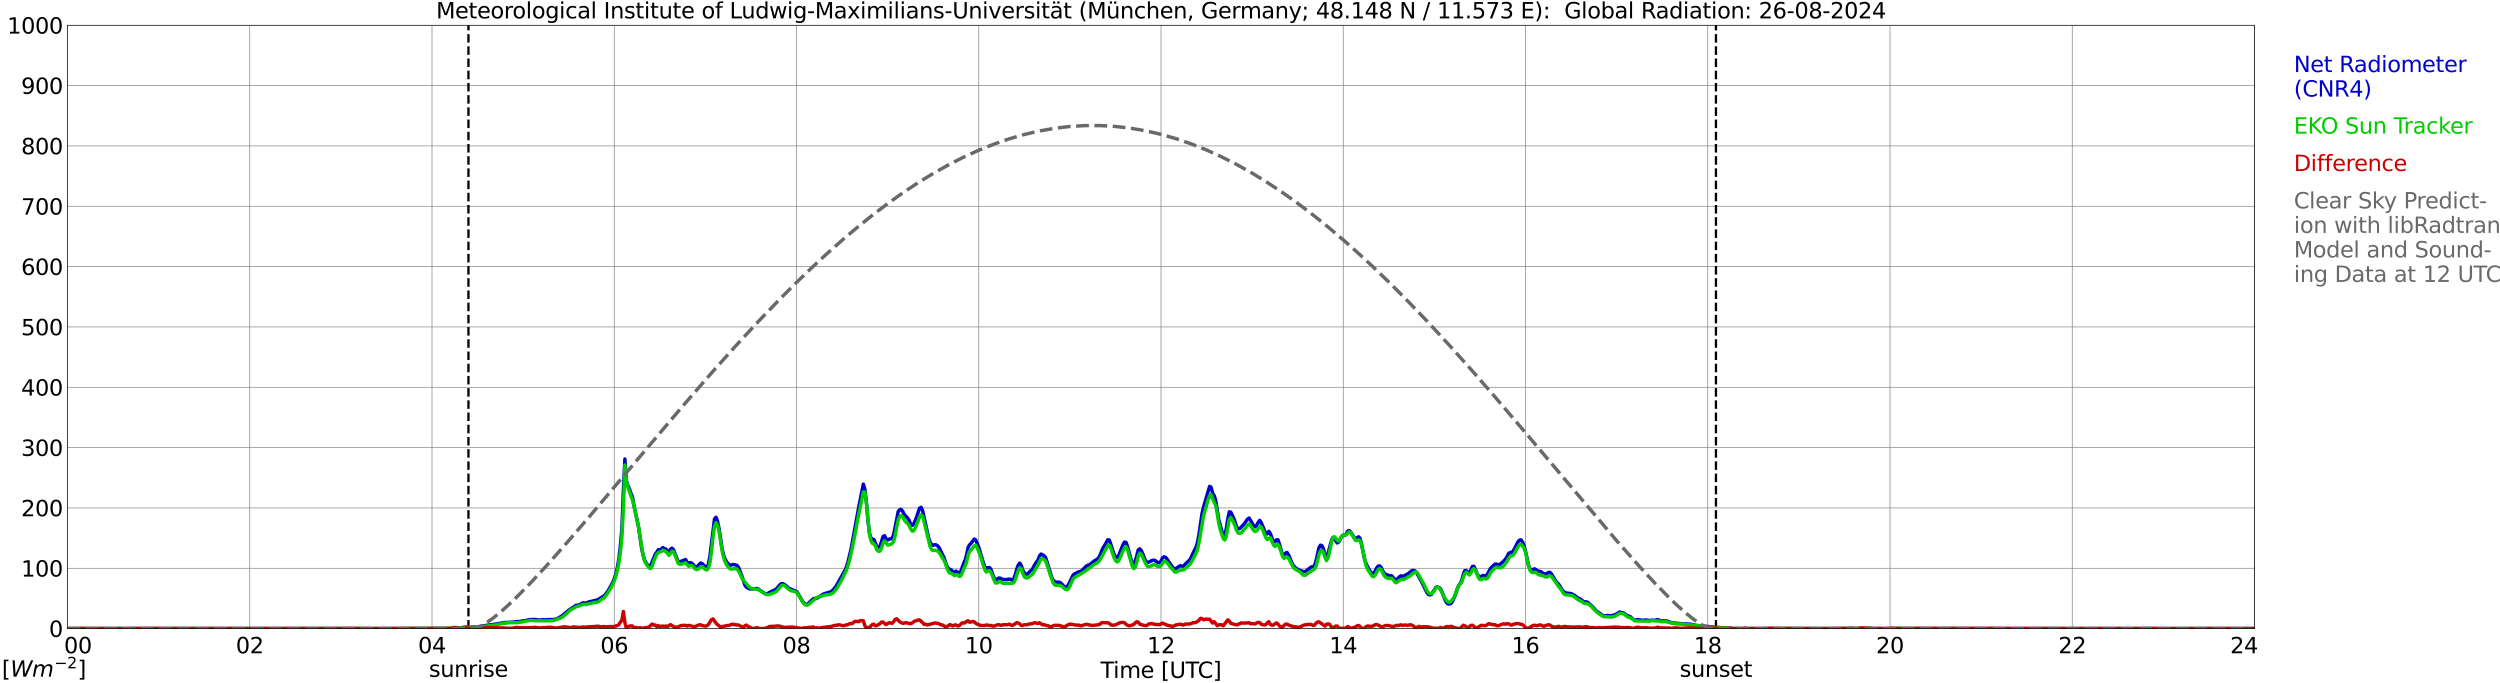 <?xml version="1.0" encoding="utf-8" standalone="no"?>
<!DOCTYPE svg PUBLIC "-//W3C//DTD SVG 1.1//EN"
  "http://www.w3.org/Graphics/SVG/1.1/DTD/svg11.dtd">
<svg xmlns:xlink="http://www.w3.org/1999/xlink" width="1085.4pt" height="296.64pt" viewBox="0 0 1085.4 296.64" xmlns="http://www.w3.org/2000/svg" version="1.1">
 <defs>
  <style type="text/css">*{stroke-linejoin: round; stroke-linecap: butt}</style>
 </defs>
 <g id="figure_1">
  <g id="patch_1">
   <path d="M 0 296.64 
L 1085.4 296.64 
L 1085.4 0 
L 0 0 
z
" style="fill: #ffffff"/>
  </g>
  <g id="axes_1">
   <g id="patch_2">
    <path d="M 29.306 272.909 
L 978.814 272.909 
L 978.814 10.976 
L 29.306 10.976 
z
" style="fill: #ffffff"/>
   </g>
   <g id="patch_3">
    <path d="M 978.814 272.909 
L 978.814 272.909 
L 978.814 10.976 
L 978.814 10.976 
z
" clip-path="url(#p12df9a9eb3)" style="fill: #d3d3d3; opacity: 0.25; stroke: #d3d3d3; stroke-linejoin: miter"/>
   </g>
   <g id="matplotlib.axis_1">
    <g id="xtick_1">
     <g id="line2d_1">
      <path d="M 29.306 272.909 
L 29.306 10.976 
" clip-path="url(#p12df9a9eb3)" style="fill: none; stroke: #808080; stroke-width: 0.3; stroke-linecap: square"/>
     </g>
     <g id="line2d_2"/>
     <g id="text_1">
      <!--    00 -->
      <g transform="translate(18.733 283.627) scale(0.095 -0.095)">
       <defs>
        <path id="DejaVuSans-20" transform="scale(0.016)"/>
        <path id="DejaVuSans-30" d="M 2034 4250 
Q 1547 4250 1301 3770 
Q 1056 3291 1056 2328 
Q 1056 1369 1301 889 
Q 1547 409 2034 409 
Q 2525 409 2770 889 
Q 3016 1369 3016 2328 
Q 3016 3291 2770 3770 
Q 2525 4250 2034 4250 
z
M 2034 4750 
Q 2819 4750 3233 4129 
Q 3647 3509 3647 2328 
Q 3647 1150 3233 529 
Q 2819 -91 2034 -91 
Q 1250 -91 836 529 
Q 422 1150 422 2328 
Q 422 3509 836 4129 
Q 1250 4750 2034 4750 
z
" transform="scale(0.016)"/>
       </defs>
       <use xlink:href="#DejaVuSans-20"/>
       <use xlink:href="#DejaVuSans-20" transform="translate(31.787 0)"/>
       <use xlink:href="#DejaVuSans-20" transform="translate(63.574 0)"/>
       <use xlink:href="#DejaVuSans-30" transform="translate(95.361 0)"/>
       <use xlink:href="#DejaVuSans-30" transform="translate(158.984 0)"/>
      </g>
     </g>
    </g>
    <g id="xtick_2">
     <g id="line2d_3">
      <path d="M 108.431 272.909 
L 108.431 10.976 
" clip-path="url(#p12df9a9eb3)" style="fill: none; stroke: #808080; stroke-width: 0.3; stroke-linecap: square"/>
     </g>
     <g id="line2d_4"/>
     <g id="text_2">
      <!-- 02 -->
      <g transform="translate(102.387 283.627) scale(0.095 -0.095)">
       <defs>
        <path id="DejaVuSans-32" d="M 1228 531 
L 3431 531 
L 3431 0 
L 469 0 
L 469 531 
Q 828 903 1448 1529 
Q 2069 2156 2228 2338 
Q 2531 2678 2651 2914 
Q 2772 3150 2772 3378 
Q 2772 3750 2511 3984 
Q 2250 4219 1831 4219 
Q 1534 4219 1204 4116 
Q 875 4013 500 3803 
L 500 4441 
Q 881 4594 1212 4672 
Q 1544 4750 1819 4750 
Q 2544 4750 2975 4387 
Q 3406 4025 3406 3419 
Q 3406 3131 3298 2873 
Q 3191 2616 2906 2266 
Q 2828 2175 2409 1742 
Q 1991 1309 1228 531 
z
" transform="scale(0.016)"/>
       </defs>
       <use xlink:href="#DejaVuSans-30"/>
       <use xlink:href="#DejaVuSans-32" transform="translate(63.623 0)"/>
      </g>
     </g>
    </g>
    <g id="xtick_3">
     <g id="line2d_5">
      <path d="M 187.557 272.909 
L 187.557 10.976 
" clip-path="url(#p12df9a9eb3)" style="fill: none; stroke: #808080; stroke-width: 0.3; stroke-linecap: square"/>
     </g>
     <g id="line2d_6"/>
     <g id="text_3">
      <!-- 04 -->
      <g transform="translate(181.513 283.627) scale(0.095 -0.095)">
       <defs>
        <path id="DejaVuSans-34" d="M 2419 4116 
L 825 1625 
L 2419 1625 
L 2419 4116 
z
M 2253 4666 
L 3047 4666 
L 3047 1625 
L 3713 1625 
L 3713 1100 
L 3047 1100 
L 3047 0 
L 2419 0 
L 2419 1100 
L 313 1100 
L 313 1709 
L 2253 4666 
z
" transform="scale(0.016)"/>
       </defs>
       <use xlink:href="#DejaVuSans-30"/>
       <use xlink:href="#DejaVuSans-34" transform="translate(63.623 0)"/>
      </g>
     </g>
    </g>
    <g id="xtick_4">
     <g id="line2d_7">
      <path d="M 266.683 272.909 
L 266.683 10.976 
" clip-path="url(#p12df9a9eb3)" style="fill: none; stroke: #808080; stroke-width: 0.3; stroke-linecap: square"/>
     </g>
     <g id="line2d_8"/>
     <g id="text_4">
      <!-- 06 -->
      <g transform="translate(260.638 283.627) scale(0.095 -0.095)">
       <defs>
        <path id="DejaVuSans-36" d="M 2113 2584 
Q 1688 2584 1439 2293 
Q 1191 2003 1191 1497 
Q 1191 994 1439 701 
Q 1688 409 2113 409 
Q 2538 409 2786 701 
Q 3034 994 3034 1497 
Q 3034 2003 2786 2293 
Q 2538 2584 2113 2584 
z
M 3366 4563 
L 3366 3988 
Q 3128 4100 2886 4159 
Q 2644 4219 2406 4219 
Q 1781 4219 1451 3797 
Q 1122 3375 1075 2522 
Q 1259 2794 1537 2939 
Q 1816 3084 2150 3084 
Q 2853 3084 3261 2657 
Q 3669 2231 3669 1497 
Q 3669 778 3244 343 
Q 2819 -91 2113 -91 
Q 1303 -91 875 529 
Q 447 1150 447 2328 
Q 447 3434 972 4092 
Q 1497 4750 2381 4750 
Q 2619 4750 2861 4703 
Q 3103 4656 3366 4563 
z
" transform="scale(0.016)"/>
       </defs>
       <use xlink:href="#DejaVuSans-30"/>
       <use xlink:href="#DejaVuSans-36" transform="translate(63.623 0)"/>
      </g>
     </g>
    </g>
    <g id="xtick_5">
     <g id="line2d_9">
      <path d="M 345.808 272.909 
L 345.808 10.976 
" clip-path="url(#p12df9a9eb3)" style="fill: none; stroke: #808080; stroke-width: 0.3; stroke-linecap: square"/>
     </g>
     <g id="line2d_10"/>
     <g id="text_5">
      <!-- 08 -->
      <g transform="translate(339.764 283.627) scale(0.095 -0.095)">
       <defs>
        <path id="DejaVuSans-38" d="M 2034 2216 
Q 1584 2216 1326 1975 
Q 1069 1734 1069 1313 
Q 1069 891 1326 650 
Q 1584 409 2034 409 
Q 2484 409 2743 651 
Q 3003 894 3003 1313 
Q 3003 1734 2745 1975 
Q 2488 2216 2034 2216 
z
M 1403 2484 
Q 997 2584 770 2862 
Q 544 3141 544 3541 
Q 544 4100 942 4425 
Q 1341 4750 2034 4750 
Q 2731 4750 3128 4425 
Q 3525 4100 3525 3541 
Q 3525 3141 3298 2862 
Q 3072 2584 2669 2484 
Q 3125 2378 3379 2068 
Q 3634 1759 3634 1313 
Q 3634 634 3220 271 
Q 2806 -91 2034 -91 
Q 1263 -91 848 271 
Q 434 634 434 1313 
Q 434 1759 690 2068 
Q 947 2378 1403 2484 
z
M 1172 3481 
Q 1172 3119 1398 2916 
Q 1625 2713 2034 2713 
Q 2441 2713 2670 2916 
Q 2900 3119 2900 3481 
Q 2900 3844 2670 4047 
Q 2441 4250 2034 4250 
Q 1625 4250 1398 4047 
Q 1172 3844 1172 3481 
z
" transform="scale(0.016)"/>
       </defs>
       <use xlink:href="#DejaVuSans-30"/>
       <use xlink:href="#DejaVuSans-38" transform="translate(63.623 0)"/>
      </g>
     </g>
    </g>
    <g id="xtick_6">
     <g id="line2d_11">
      <path d="M 424.934 272.909 
L 424.934 10.976 
" clip-path="url(#p12df9a9eb3)" style="fill: none; stroke: #808080; stroke-width: 0.3; stroke-linecap: square"/>
     </g>
     <g id="line2d_12"/>
     <g id="text_6">
      <!-- 10 -->
      <g transform="translate(418.89 283.627) scale(0.095 -0.095)">
       <defs>
        <path id="DejaVuSans-31" d="M 794 531 
L 1825 531 
L 1825 4091 
L 703 3866 
L 703 4441 
L 1819 4666 
L 2450 4666 
L 2450 531 
L 3481 531 
L 3481 0 
L 794 0 
L 794 531 
z
" transform="scale(0.016)"/>
       </defs>
       <use xlink:href="#DejaVuSans-31"/>
       <use xlink:href="#DejaVuSans-30" transform="translate(63.623 0)"/>
      </g>
     </g>
    </g>
    <g id="xtick_7">
     <g id="line2d_13">
      <path d="M 504.06 272.909 
L 504.06 10.976 
" clip-path="url(#p12df9a9eb3)" style="fill: none; stroke: #808080; stroke-width: 0.3; stroke-linecap: square"/>
     </g>
     <g id="line2d_14"/>
     <g id="text_7">
      <!-- 12 -->
      <g transform="translate(498.015 283.627) scale(0.095 -0.095)">
       <use xlink:href="#DejaVuSans-31"/>
       <use xlink:href="#DejaVuSans-32" transform="translate(63.623 0)"/>
      </g>
     </g>
    </g>
    <g id="xtick_8">
     <g id="line2d_15">
      <path d="M 583.185 272.909 
L 583.185 10.976 
" clip-path="url(#p12df9a9eb3)" style="fill: none; stroke: #808080; stroke-width: 0.3; stroke-linecap: square"/>
     </g>
     <g id="line2d_16"/>
     <g id="text_8">
      <!-- 14 -->
      <g transform="translate(577.141 283.627) scale(0.095 -0.095)">
       <use xlink:href="#DejaVuSans-31"/>
       <use xlink:href="#DejaVuSans-34" transform="translate(63.623 0)"/>
      </g>
     </g>
    </g>
    <g id="xtick_9">
     <g id="line2d_17">
      <path d="M 662.311 272.909 
L 662.311 10.976 
" clip-path="url(#p12df9a9eb3)" style="fill: none; stroke: #808080; stroke-width: 0.3; stroke-linecap: square"/>
     </g>
     <g id="line2d_18"/>
     <g id="text_9">
      <!-- 16 -->
      <g transform="translate(656.267 283.627) scale(0.095 -0.095)">
       <use xlink:href="#DejaVuSans-31"/>
       <use xlink:href="#DejaVuSans-36" transform="translate(63.623 0)"/>
      </g>
     </g>
    </g>
    <g id="xtick_10">
     <g id="line2d_19">
      <path d="M 741.437 272.909 
L 741.437 10.976 
" clip-path="url(#p12df9a9eb3)" style="fill: none; stroke: #808080; stroke-width: 0.3; stroke-linecap: square"/>
     </g>
     <g id="line2d_20"/>
     <g id="text_10">
      <!-- 18 -->
      <g transform="translate(735.392 283.627) scale(0.095 -0.095)">
       <use xlink:href="#DejaVuSans-31"/>
       <use xlink:href="#DejaVuSans-38" transform="translate(63.623 0)"/>
      </g>
     </g>
    </g>
    <g id="xtick_11">
     <g id="line2d_21">
      <path d="M 820.562 272.909 
L 820.562 10.976 
" clip-path="url(#p12df9a9eb3)" style="fill: none; stroke: #808080; stroke-width: 0.3; stroke-linecap: square"/>
     </g>
     <g id="line2d_22"/>
     <g id="text_11">
      <!-- 20 -->
      <g transform="translate(814.518 283.627) scale(0.095 -0.095)">
       <use xlink:href="#DejaVuSans-32"/>
       <use xlink:href="#DejaVuSans-30" transform="translate(63.623 0)"/>
      </g>
     </g>
    </g>
    <g id="xtick_12">
     <g id="line2d_23">
      <path d="M 899.688 272.909 
L 899.688 10.976 
" clip-path="url(#p12df9a9eb3)" style="fill: none; stroke: #808080; stroke-width: 0.3; stroke-linecap: square"/>
     </g>
     <g id="line2d_24"/>
     <g id="text_12">
      <!-- 22 -->
      <g transform="translate(893.644 283.627) scale(0.095 -0.095)">
       <use xlink:href="#DejaVuSans-32"/>
       <use xlink:href="#DejaVuSans-32" transform="translate(63.623 0)"/>
      </g>
     </g>
    </g>
    <g id="xtick_13">
     <g id="line2d_25">
      <path d="M 978.814 272.909 
L 978.814 10.976 
" clip-path="url(#p12df9a9eb3)" style="fill: none; stroke: #808080; stroke-width: 0.3; stroke-linecap: square"/>
     </g>
     <g id="line2d_26"/>
     <g id="text_13">
      <!-- 24    -->
      <g transform="translate(968.241 283.627) scale(0.095 -0.095)">
       <use xlink:href="#DejaVuSans-32"/>
       <use xlink:href="#DejaVuSans-34" transform="translate(63.623 0)"/>
       <use xlink:href="#DejaVuSans-20" transform="translate(127.246 0)"/>
       <use xlink:href="#DejaVuSans-20" transform="translate(159.033 0)"/>
       <use xlink:href="#DejaVuSans-20" transform="translate(190.82 0)"/>
      </g>
     </g>
    </g>
    <g id="text_14">
     <!-- Time [UTC] -->
     <g transform="translate(477.806 294.322) scale(0.095 -0.095)">
      <defs>
       <path id="DejaVuSans-54" d="M -19 4666 
L 3928 4666 
L 3928 4134 
L 2272 4134 
L 2272 0 
L 1638 0 
L 1638 4134 
L -19 4134 
L -19 4666 
z
" transform="scale(0.016)"/>
       <path id="DejaVuSans-69" d="M 603 3500 
L 1178 3500 
L 1178 0 
L 603 0 
L 603 3500 
z
M 603 4863 
L 1178 4863 
L 1178 4134 
L 603 4134 
L 603 4863 
z
" transform="scale(0.016)"/>
       <path id="DejaVuSans-6d" d="M 3328 2828 
Q 3544 3216 3844 3400 
Q 4144 3584 4550 3584 
Q 5097 3584 5394 3201 
Q 5691 2819 5691 2113 
L 5691 0 
L 5113 0 
L 5113 2094 
Q 5113 2597 4934 2840 
Q 4756 3084 4391 3084 
Q 3944 3084 3684 2787 
Q 3425 2491 3425 1978 
L 3425 0 
L 2847 0 
L 2847 2094 
Q 2847 2600 2669 2842 
Q 2491 3084 2119 3084 
Q 1678 3084 1418 2786 
Q 1159 2488 1159 1978 
L 1159 0 
L 581 0 
L 581 3500 
L 1159 3500 
L 1159 2956 
Q 1356 3278 1631 3431 
Q 1906 3584 2284 3584 
Q 2666 3584 2933 3390 
Q 3200 3197 3328 2828 
z
" transform="scale(0.016)"/>
       <path id="DejaVuSans-65" d="M 3597 1894 
L 3597 1613 
L 953 1613 
Q 991 1019 1311 708 
Q 1631 397 2203 397 
Q 2534 397 2845 478 
Q 3156 559 3463 722 
L 3463 178 
Q 3153 47 2828 -22 
Q 2503 -91 2169 -91 
Q 1331 -91 842 396 
Q 353 884 353 1716 
Q 353 2575 817 3079 
Q 1281 3584 2069 3584 
Q 2775 3584 3186 3129 
Q 3597 2675 3597 1894 
z
M 3022 2063 
Q 3016 2534 2758 2815 
Q 2500 3097 2075 3097 
Q 1594 3097 1305 2825 
Q 1016 2553 972 2059 
L 3022 2063 
z
" transform="scale(0.016)"/>
       <path id="DejaVuSans-5b" d="M 550 4863 
L 1875 4863 
L 1875 4416 
L 1125 4416 
L 1125 -397 
L 1875 -397 
L 1875 -844 
L 550 -844 
L 550 4863 
z
" transform="scale(0.016)"/>
       <path id="DejaVuSans-55" d="M 556 4666 
L 1191 4666 
L 1191 1831 
Q 1191 1081 1462 751 
Q 1734 422 2344 422 
Q 2950 422 3222 751 
Q 3494 1081 3494 1831 
L 3494 4666 
L 4128 4666 
L 4128 1753 
Q 4128 841 3676 375 
Q 3225 -91 2344 -91 
Q 1459 -91 1007 375 
Q 556 841 556 1753 
L 556 4666 
z
" transform="scale(0.016)"/>
       <path id="DejaVuSans-43" d="M 4122 4306 
L 4122 3641 
Q 3803 3938 3442 4084 
Q 3081 4231 2675 4231 
Q 1875 4231 1450 3742 
Q 1025 3253 1025 2328 
Q 1025 1406 1450 917 
Q 1875 428 2675 428 
Q 3081 428 3442 575 
Q 3803 722 4122 1019 
L 4122 359 
Q 3791 134 3420 21 
Q 3050 -91 2638 -91 
Q 1578 -91 968 557 
Q 359 1206 359 2328 
Q 359 3453 968 4101 
Q 1578 4750 2638 4750 
Q 3056 4750 3426 4639 
Q 3797 4528 4122 4306 
z
" transform="scale(0.016)"/>
       <path id="DejaVuSans-5d" d="M 1947 4863 
L 1947 -844 
L 622 -844 
L 622 -397 
L 1369 -397 
L 1369 4416 
L 622 4416 
L 622 4863 
L 1947 4863 
z
" transform="scale(0.016)"/>
      </defs>
      <use xlink:href="#DejaVuSans-54"/>
      <use xlink:href="#DejaVuSans-69" transform="translate(57.959 0)"/>
      <use xlink:href="#DejaVuSans-6d" transform="translate(85.742 0)"/>
      <use xlink:href="#DejaVuSans-65" transform="translate(183.154 0)"/>
      <use xlink:href="#DejaVuSans-20" transform="translate(244.678 0)"/>
      <use xlink:href="#DejaVuSans-5b" transform="translate(276.465 0)"/>
      <use xlink:href="#DejaVuSans-55" transform="translate(315.479 0)"/>
      <use xlink:href="#DejaVuSans-54" transform="translate(388.672 0)"/>
      <use xlink:href="#DejaVuSans-43" transform="translate(443.881 0)"/>
      <use xlink:href="#DejaVuSans-5d" transform="translate(513.705 0)"/>
     </g>
    </g>
   </g>
   <g id="matplotlib.axis_2">
    <g id="ytick_1">
     <g id="line2d_27">
      <path d="M 29.306 272.909 
L 978.814 272.909 
" clip-path="url(#p12df9a9eb3)" style="fill: none; stroke: #808080; stroke-width: 0.3; stroke-linecap: square"/>
     </g>
     <g id="line2d_28"/>
     <g id="text_15">
      <!-- 0 -->
      <g transform="translate(21.261 276.518) scale(0.095 -0.095)">
       <use xlink:href="#DejaVuSans-30"/>
      </g>
     </g>
    </g>
    <g id="ytick_2">
     <g id="line2d_29">
      <path d="M 29.306 246.715 
L 978.814 246.715 
" clip-path="url(#p12df9a9eb3)" style="fill: none; stroke: #808080; stroke-width: 0.3; stroke-linecap: square"/>
     </g>
     <g id="line2d_30"/>
     <g id="text_16">
      <!-- 100 -->
      <g transform="translate(9.173 250.325) scale(0.095 -0.095)">
       <use xlink:href="#DejaVuSans-31"/>
       <use xlink:href="#DejaVuSans-30" transform="translate(63.623 0)"/>
       <use xlink:href="#DejaVuSans-30" transform="translate(127.246 0)"/>
      </g>
     </g>
    </g>
    <g id="ytick_3">
     <g id="line2d_31">
      <path d="M 29.306 220.522 
L 978.814 220.522 
" clip-path="url(#p12df9a9eb3)" style="fill: none; stroke: #808080; stroke-width: 0.3; stroke-linecap: square"/>
     </g>
     <g id="line2d_32"/>
     <g id="text_17">
      <!-- 200 -->
      <g transform="translate(9.173 224.131) scale(0.095 -0.095)">
       <use xlink:href="#DejaVuSans-32"/>
       <use xlink:href="#DejaVuSans-30" transform="translate(63.623 0)"/>
       <use xlink:href="#DejaVuSans-30" transform="translate(127.246 0)"/>
      </g>
     </g>
    </g>
    <g id="ytick_4">
     <g id="line2d_33">
      <path d="M 29.306 194.329 
L 978.814 194.329 
" clip-path="url(#p12df9a9eb3)" style="fill: none; stroke: #808080; stroke-width: 0.3; stroke-linecap: square"/>
     </g>
     <g id="line2d_34"/>
     <g id="text_18">
      <!-- 300 -->
      <g transform="translate(9.173 197.938) scale(0.095 -0.095)">
       <defs>
        <path id="DejaVuSans-33" d="M 2597 2516 
Q 3050 2419 3304 2112 
Q 3559 1806 3559 1356 
Q 3559 666 3084 287 
Q 2609 -91 1734 -91 
Q 1441 -91 1130 -33 
Q 819 25 488 141 
L 488 750 
Q 750 597 1062 519 
Q 1375 441 1716 441 
Q 2309 441 2620 675 
Q 2931 909 2931 1356 
Q 2931 1769 2642 2001 
Q 2353 2234 1838 2234 
L 1294 2234 
L 1294 2753 
L 1863 2753 
Q 2328 2753 2575 2939 
Q 2822 3125 2822 3475 
Q 2822 3834 2567 4026 
Q 2313 4219 1838 4219 
Q 1578 4219 1281 4162 
Q 984 4106 628 3988 
L 628 4550 
Q 988 4650 1302 4700 
Q 1616 4750 1894 4750 
Q 2613 4750 3031 4423 
Q 3450 4097 3450 3541 
Q 3450 3153 3228 2886 
Q 3006 2619 2597 2516 
z
" transform="scale(0.016)"/>
       </defs>
       <use xlink:href="#DejaVuSans-33"/>
       <use xlink:href="#DejaVuSans-30" transform="translate(63.623 0)"/>
       <use xlink:href="#DejaVuSans-30" transform="translate(127.246 0)"/>
      </g>
     </g>
    </g>
    <g id="ytick_5">
     <g id="line2d_35">
      <path d="M 29.306 168.136 
L 978.814 168.136 
" clip-path="url(#p12df9a9eb3)" style="fill: none; stroke: #808080; stroke-width: 0.3; stroke-linecap: square"/>
     </g>
     <g id="line2d_36"/>
     <g id="text_19">
      <!-- 400 -->
      <g transform="translate(9.173 171.745) scale(0.095 -0.095)">
       <use xlink:href="#DejaVuSans-34"/>
       <use xlink:href="#DejaVuSans-30" transform="translate(63.623 0)"/>
       <use xlink:href="#DejaVuSans-30" transform="translate(127.246 0)"/>
      </g>
     </g>
    </g>
    <g id="ytick_6">
     <g id="line2d_37">
      <path d="M 29.306 141.942 
L 978.814 141.942 
" clip-path="url(#p12df9a9eb3)" style="fill: none; stroke: #808080; stroke-width: 0.3; stroke-linecap: square"/>
     </g>
     <g id="line2d_38"/>
     <g id="text_20">
      <!-- 500 -->
      <g transform="translate(9.173 145.551) scale(0.095 -0.095)">
       <defs>
        <path id="DejaVuSans-35" d="M 691 4666 
L 3169 4666 
L 3169 4134 
L 1269 4134 
L 1269 2991 
Q 1406 3038 1543 3061 
Q 1681 3084 1819 3084 
Q 2600 3084 3056 2656 
Q 3513 2228 3513 1497 
Q 3513 744 3044 326 
Q 2575 -91 1722 -91 
Q 1428 -91 1123 -41 
Q 819 9 494 109 
L 494 744 
Q 775 591 1075 516 
Q 1375 441 1709 441 
Q 2250 441 2565 725 
Q 2881 1009 2881 1497 
Q 2881 1984 2565 2268 
Q 2250 2553 1709 2553 
Q 1456 2553 1204 2497 
Q 953 2441 691 2322 
L 691 4666 
z
" transform="scale(0.016)"/>
       </defs>
       <use xlink:href="#DejaVuSans-35"/>
       <use xlink:href="#DejaVuSans-30" transform="translate(63.623 0)"/>
       <use xlink:href="#DejaVuSans-30" transform="translate(127.246 0)"/>
      </g>
     </g>
    </g>
    <g id="ytick_7">
     <g id="line2d_39">
      <path d="M 29.306 115.749 
L 978.814 115.749 
" clip-path="url(#p12df9a9eb3)" style="fill: none; stroke: #808080; stroke-width: 0.3; stroke-linecap: square"/>
     </g>
     <g id="line2d_40"/>
     <g id="text_21">
      <!-- 600 -->
      <g transform="translate(9.173 119.358) scale(0.095 -0.095)">
       <use xlink:href="#DejaVuSans-36"/>
       <use xlink:href="#DejaVuSans-30" transform="translate(63.623 0)"/>
       <use xlink:href="#DejaVuSans-30" transform="translate(127.246 0)"/>
      </g>
     </g>
    </g>
    <g id="ytick_8">
     <g id="line2d_41">
      <path d="M 29.306 89.556 
L 978.814 89.556 
" clip-path="url(#p12df9a9eb3)" style="fill: none; stroke: #808080; stroke-width: 0.3; stroke-linecap: square"/>
     </g>
     <g id="line2d_42"/>
     <g id="text_22">
      <!-- 700 -->
      <g transform="translate(9.173 93.165) scale(0.095 -0.095)">
       <defs>
        <path id="DejaVuSans-37" d="M 525 4666 
L 3525 4666 
L 3525 4397 
L 1831 0 
L 1172 0 
L 2766 4134 
L 525 4134 
L 525 4666 
z
" transform="scale(0.016)"/>
       </defs>
       <use xlink:href="#DejaVuSans-37"/>
       <use xlink:href="#DejaVuSans-30" transform="translate(63.623 0)"/>
       <use xlink:href="#DejaVuSans-30" transform="translate(127.246 0)"/>
      </g>
     </g>
    </g>
    <g id="ytick_9">
     <g id="line2d_43">
      <path d="M 29.306 63.362 
L 978.814 63.362 
" clip-path="url(#p12df9a9eb3)" style="fill: none; stroke: #808080; stroke-width: 0.3; stroke-linecap: square"/>
     </g>
     <g id="line2d_44"/>
     <g id="text_23">
      <!-- 800 -->
      <g transform="translate(9.173 66.972) scale(0.095 -0.095)">
       <use xlink:href="#DejaVuSans-38"/>
       <use xlink:href="#DejaVuSans-30" transform="translate(63.623 0)"/>
       <use xlink:href="#DejaVuSans-30" transform="translate(127.246 0)"/>
      </g>
     </g>
    </g>
    <g id="ytick_10">
     <g id="line2d_45">
      <path d="M 29.306 37.169 
L 978.814 37.169 
" clip-path="url(#p12df9a9eb3)" style="fill: none; stroke: #808080; stroke-width: 0.3; stroke-linecap: square"/>
     </g>
     <g id="line2d_46"/>
     <g id="text_24">
      <!-- 900 -->
      <g transform="translate(9.173 40.778) scale(0.095 -0.095)">
       <defs>
        <path id="DejaVuSans-39" d="M 703 97 
L 703 672 
Q 941 559 1184 500 
Q 1428 441 1663 441 
Q 2288 441 2617 861 
Q 2947 1281 2994 2138 
Q 2813 1869 2534 1725 
Q 2256 1581 1919 1581 
Q 1219 1581 811 2004 
Q 403 2428 403 3163 
Q 403 3881 828 4315 
Q 1253 4750 1959 4750 
Q 2769 4750 3195 4129 
Q 3622 3509 3622 2328 
Q 3622 1225 3098 567 
Q 2575 -91 1691 -91 
Q 1453 -91 1209 -44 
Q 966 3 703 97 
z
M 1959 2075 
Q 2384 2075 2632 2365 
Q 2881 2656 2881 3163 
Q 2881 3666 2632 3958 
Q 2384 4250 1959 4250 
Q 1534 4250 1286 3958 
Q 1038 3666 1038 3163 
Q 1038 2656 1286 2365 
Q 1534 2075 1959 2075 
z
" transform="scale(0.016)"/>
       </defs>
       <use xlink:href="#DejaVuSans-39"/>
       <use xlink:href="#DejaVuSans-30" transform="translate(63.623 0)"/>
       <use xlink:href="#DejaVuSans-30" transform="translate(127.246 0)"/>
      </g>
     </g>
    </g>
    <g id="ytick_11">
     <g id="line2d_47">
      <path d="M 29.306 10.976 
L 978.814 10.976 
" clip-path="url(#p12df9a9eb3)" style="fill: none; stroke: #808080; stroke-width: 0.3; stroke-linecap: square"/>
     </g>
     <g id="line2d_48"/>
     <g id="text_25">
      <!-- 1000 -->
      <g transform="translate(3.128 14.585) scale(0.095 -0.095)">
       <use xlink:href="#DejaVuSans-31"/>
       <use xlink:href="#DejaVuSans-30" transform="translate(63.623 0)"/>
       <use xlink:href="#DejaVuSans-30" transform="translate(127.246 0)"/>
       <use xlink:href="#DejaVuSans-30" transform="translate(190.869 0)"/>
      </g>
     </g>
    </g>
   </g>
   <g id="line2d_49">
    <path d="M 203.382 272.909 
L 203.382 10.976 
" clip-path="url(#p12df9a9eb3)" style="fill: none; stroke-dasharray: 3.7,1.6; stroke-dashoffset: 0; stroke: #000000"/>
   </g>
   <g id="line2d_50">
    <path d="M 744.997 272.909 
L 744.997 10.976 
" clip-path="url(#p12df9a9eb3)" style="fill: none; stroke-dasharray: 3.7,1.6; stroke-dashoffset: 0; stroke: #000000"/>
   </g>
   <g id="line2d_51">
    <path d="M 29.306 272.909 
L 196.129 272.909 
L 196.788 272.445 
L 200.085 272.545 
L 202.063 272.262 
L 202.723 272.223 
L 204.042 272.403 
L 204.701 272.241 
L 206.679 272.202 
L 207.998 272.039 
L 211.954 271.392 
L 213.932 271.17 
L 219.207 270.255 
L 222.504 270.156 
L 223.823 269.891 
L 225.801 269.81 
L 226.461 269.608 
L 227.779 269.506 
L 229.757 269.022 
L 231.076 268.941 
L 232.395 268.961 
L 233.714 269.163 
L 234.373 269.184 
L 235.692 269.04 
L 237.011 269.103 
L 237.67 268.961 
L 238.329 269.022 
L 238.989 268.961 
L 240.308 269.001 
L 240.967 268.817 
L 241.626 268.817 
L 244.264 267.199 
L 244.923 266.57 
L 245.583 266.104 
L 246.901 264.928 
L 250.198 262.762 
L 250.858 262.843 
L 252.176 262.256 
L 252.836 261.829 
L 253.495 261.709 
L 254.155 261.952 
L 255.473 261.384 
L 259.43 260.433 
L 262.067 258.791 
L 262.726 258.264 
L 264.045 256.441 
L 266.023 252.876 
L 266.683 251.255 
L 267.342 249.33 
L 268.002 246.495 
L 268.661 242.786 
L 269.32 237.197 
L 269.98 230.064 
L 270.639 213.23 
L 271.298 199.292 
L 271.958 208.714 
L 272.617 210.862 
L 273.277 212.237 
L 273.936 214.265 
L 274.595 215.805 
L 275.255 219.592 
L 277.233 228.81 
L 278.552 237.946 
L 279.211 241.005 
L 279.87 243.192 
L 280.53 244.429 
L 281.189 245.28 
L 281.849 245.888 
L 282.508 245.482 
L 284.486 240.62 
L 285.145 239.748 
L 285.805 238.674 
L 286.464 238.716 
L 287.124 238.431 
L 287.783 237.742 
L 288.442 238.289 
L 289.102 238.331 
L 289.761 239.363 
L 290.42 239.808 
L 291.08 238.493 
L 291.739 237.985 
L 292.399 238.656 
L 294.377 243.698 
L 295.036 243.963 
L 297.674 242.91 
L 298.333 244.125 
L 298.992 244.51 
L 299.652 244.245 
L 300.311 244.51 
L 300.971 245.118 
L 301.63 245.948 
L 302.289 246.21 
L 302.949 245.765 
L 303.608 244.976 
L 304.267 244.447 
L 304.927 244.751 
L 306.246 246.21 
L 306.905 246.192 
L 307.564 244.895 
L 308.224 241.532 
L 310.202 225.326 
L 310.861 224.574 
L 311.521 226.319 
L 312.18 229.499 
L 313.499 238.148 
L 314.158 241.005 
L 314.818 242.768 
L 315.477 243.963 
L 316.796 245.422 
L 317.455 245.319 
L 318.114 245.076 
L 319.433 245.28 
L 320.093 245.563 
L 320.752 246.577 
L 322.071 250 
L 323.39 253.989 
L 324.049 254.943 
L 325.368 255.671 
L 326.686 255.671 
L 328.665 255.469 
L 329.324 255.833 
L 330.643 256.724 
L 331.961 257.617 
L 332.621 257.798 
L 333.28 257.696 
L 333.94 257.271 
L 336.577 256.056 
L 337.236 255.509 
L 338.555 253.95 
L 339.215 253.424 
L 339.874 253.403 
L 341.193 254.173 
L 341.852 254.88 
L 342.512 255.409 
L 345.808 256.784 
L 346.468 257.677 
L 348.446 261.14 
L 349.765 262.376 
L 350.424 262.458 
L 353.062 259.967 
L 353.721 259.804 
L 354.38 259.885 
L 355.699 259.094 
L 357.018 258.204 
L 357.677 257.819 
L 360.974 256.865 
L 362.293 255.427 
L 362.952 254.576 
L 366.909 247.548 
L 367.568 245.888 
L 368.227 243.659 
L 369.546 238.127 
L 370.865 230.937 
L 372.843 220.098 
L 374.821 210.192 
L 375.481 212.36 
L 376.14 217.83 
L 376.799 225.648 
L 377.459 231.343 
L 378.118 233.551 
L 378.777 234.096 
L 379.437 234.279 
L 380.756 237.459 
L 381.415 237.561 
L 382.074 237.074 
L 383.393 232.961 
L 384.053 232.597 
L 384.712 233.936 
L 385.371 234.441 
L 386.031 234.056 
L 386.69 233.975 
L 387.349 233.611 
L 388.009 232.032 
L 389.987 222.002 
L 390.646 221.274 
L 391.306 221.232 
L 391.965 222.125 
L 392.624 223.422 
L 393.943 224.779 
L 394.603 225.729 
L 395.262 227.311 
L 395.921 228.142 
L 396.581 227.676 
L 397.899 224.637 
L 399.218 220.666 
L 399.878 220.26 
L 400.537 221.617 
L 403.175 233.551 
L 403.834 235.413 
L 404.493 236.466 
L 405.153 236.731 
L 405.812 236.487 
L 406.471 236.568 
L 407.131 237.034 
L 407.79 237.865 
L 409.109 240.62 
L 409.768 241.896 
L 411.087 245.744 
L 411.746 246.86 
L 413.065 247.467 
L 413.725 248.195 
L 414.384 248.4 
L 415.043 247.973 
L 415.703 248.337 
L 416.362 249.007 
L 417.022 248.319 
L 418.34 244.712 
L 419 243.232 
L 419.659 240.843 
L 420.318 237.663 
L 420.978 236.508 
L 421.637 235.84 
L 422.956 234.035 
L 423.615 234.42 
L 424.934 237.642 
L 426.253 241.998 
L 426.912 244.266 
L 427.572 246.048 
L 428.231 246.778 
L 428.89 246.495 
L 429.55 246.393 
L 430.209 247.142 
L 431.528 250.749 
L 432.187 251.823 
L 432.847 251.58 
L 433.506 250.993 
L 434.165 250.972 
L 435.484 251.601 
L 437.462 251.58 
L 438.122 251.396 
L 438.781 251.559 
L 439.44 251.883 
L 440.1 251.357 
L 440.759 249.594 
L 441.419 247.142 
L 442.078 245.319 
L 442.737 244.468 
L 443.397 245.563 
L 444.056 247.548 
L 444.716 248.764 
L 445.375 249.248 
L 446.034 249.23 
L 447.353 247.892 
L 448.012 247.425 
L 448.672 246.312 
L 449.331 244.934 
L 450.65 243.132 
L 451.309 241.369 
L 451.969 240.56 
L 453.287 241.246 
L 453.947 242.079 
L 454.606 244.023 
L 456.584 250.587 
L 457.244 251.883 
L 457.903 252.491 
L 458.563 252.714 
L 459.881 252.774 
L 460.541 253.099 
L 461.859 254.495 
L 462.519 254.982 
L 463.178 254.678 
L 463.838 253.989 
L 465.816 249.817 
L 466.475 249.167 
L 468.453 248.195 
L 469.113 248.096 
L 469.772 247.69 
L 471.091 246.291 
L 471.75 245.683 
L 472.409 245.359 
L 473.069 245.178 
L 475.047 243.557 
L 476.366 242.786 
L 477.025 242.098 
L 477.685 240.843 
L 478.344 239.08 
L 479.003 237.702 
L 479.663 236.67 
L 480.981 234.318 
L 481.641 234.502 
L 483.619 240.416 
L 484.278 241.713 
L 484.938 242.058 
L 485.597 241.39 
L 487.575 236.448 
L 488.235 235.353 
L 488.894 235.515 
L 489.553 237.338 
L 490.872 242.239 
L 491.532 244.164 
L 492.191 245.076 
L 492.85 243.942 
L 494.169 238.755 
L 494.828 238.271 
L 495.488 238.999 
L 496.147 240.458 
L 496.807 242.221 
L 497.466 243.598 
L 498.125 244.306 
L 499.444 243.719 
L 500.103 243.355 
L 500.763 243.192 
L 501.422 243.334 
L 502.082 243.758 
L 502.741 244.327 
L 503.4 244.306 
L 504.06 243.598 
L 504.719 242.2 
L 505.379 241.734 
L 506.038 241.956 
L 506.697 242.786 
L 508.016 244.751 
L 509.335 246.556 
L 509.994 246.941 
L 510.654 246.778 
L 511.972 245.867 
L 512.632 245.584 
L 513.291 245.867 
L 513.95 245.744 
L 514.61 244.895 
L 516.588 243.009 
L 517.247 241.854 
L 517.907 240.256 
L 519.226 237.681 
L 519.885 235.534 
L 520.544 232.05 
L 521.863 222.995 
L 522.522 220.2 
L 525.16 211.166 
L 525.819 211.59 
L 526.479 214.183 
L 527.138 215.176 
L 527.797 217.183 
L 529.116 225.528 
L 530.435 230.431 
L 531.094 232.658 
L 531.754 232.354 
L 532.413 229.538 
L 533.073 225.182 
L 533.732 222.185 
L 534.391 222.429 
L 535.71 225.182 
L 537.029 229.032 
L 537.688 229.661 
L 538.348 229.417 
L 540.326 227.27 
L 541.644 225.344 
L 542.304 224.92 
L 544.282 228.16 
L 544.941 228.749 
L 545.601 228.061 
L 546.26 226.782 
L 546.919 225.934 
L 547.579 226.926 
L 548.898 230.064 
L 549.557 231.728 
L 550.216 231.788 
L 550.876 230.693 
L 551.535 231.646 
L 552.195 233.509 
L 552.854 234.908 
L 553.513 235.251 
L 554.173 234.381 
L 554.832 234.36 
L 555.491 236.285 
L 556.81 240.864 
L 557.47 241.045 
L 558.129 240.112 
L 558.788 239.89 
L 559.448 240.882 
L 560.766 244.104 
L 561.426 245.401 
L 562.085 246.171 
L 562.745 246.757 
L 564.063 247.527 
L 565.382 247.973 
L 566.042 248.298 
L 566.701 248.135 
L 569.338 246.129 
L 569.998 246.171 
L 570.657 245.644 
L 571.317 243.68 
L 572.635 237.823 
L 573.295 236.689 
L 573.954 236.953 
L 574.613 238.352 
L 575.273 240.924 
L 575.932 241.49 
L 576.592 240.175 
L 577.91 235.23 
L 578.57 233.509 
L 579.229 233.632 
L 580.548 235.717 
L 581.207 235.332 
L 582.526 232.88 
L 583.185 232.354 
L 583.845 232.396 
L 584.504 231.767 
L 585.164 230.573 
L 585.823 230.368 
L 586.482 231.099 
L 587.801 233.247 
L 588.46 233.894 
L 589.12 233.59 
L 589.779 233.064 
L 590.439 233.611 
L 591.098 236.123 
L 592.417 242.666 
L 593.076 244.691 
L 594.395 247.263 
L 595.714 249.167 
L 596.373 249.047 
L 597.032 247.933 
L 597.692 246.595 
L 598.351 245.765 
L 599.011 245.683 
L 599.67 246.414 
L 600.329 247.831 
L 600.989 248.863 
L 601.648 249.351 
L 602.967 249.856 
L 603.626 250.018 
L 604.286 250.018 
L 605.604 251.619 
L 606.264 251.619 
L 606.923 251.113 
L 607.582 250.445 
L 608.242 250 
L 608.901 250.202 
L 609.561 250.06 
L 610.879 249.311 
L 611.539 248.965 
L 612.858 247.81 
L 613.517 247.669 
L 614.176 247.792 
L 614.836 248.277 
L 617.473 253.138 
L 618.792 255.833 
L 619.451 257.19 
L 620.111 258.041 
L 620.77 258.285 
L 621.429 258.102 
L 622.748 256.035 
L 623.408 254.982 
L 624.067 254.78 
L 624.726 255.063 
L 625.386 255.59 
L 626.045 256.968 
L 627.364 260.433 
L 628.023 261.648 
L 628.683 262.193 
L 629.342 262.193 
L 630.001 261.97 
L 630.661 261.02 
L 631.98 257.96 
L 632.639 255.731 
L 633.298 254.212 
L 633.958 253.382 
L 634.617 251.965 
L 635.276 249.552 
L 635.936 247.771 
L 636.595 247.69 
L 637.255 248.478 
L 637.914 248.926 
L 639.233 245.966 
L 639.892 245.846 
L 640.552 247.224 
L 641.211 248.986 
L 641.87 250.018 
L 642.53 250.587 
L 643.848 249.838 
L 645.167 250.018 
L 645.827 249.209 
L 647.145 246.697 
L 648.464 245.461 
L 649.123 244.913 
L 649.783 244.913 
L 650.442 245.199 
L 651.102 245.076 
L 652.42 244.023 
L 653.739 242.645 
L 655.058 240.214 
L 655.717 239.871 
L 656.377 239.808 
L 657.036 239.101 
L 657.695 237.925 
L 659.014 235.272 
L 659.674 234.502 
L 660.333 234.381 
L 660.992 235.272 
L 661.652 236.791 
L 662.311 239.263 
L 663.63 245.461 
L 664.289 247.04 
L 664.949 247.446 
L 666.267 246.98 
L 666.927 247.344 
L 667.586 247.913 
L 668.905 248.135 
L 670.224 249.068 
L 670.883 249.209 
L 671.542 249.047 
L 672.202 248.58 
L 672.861 248.46 
L 673.521 249.107 
L 675.499 252.368 
L 676.817 253.788 
L 678.136 255.936 
L 678.796 256.766 
L 679.455 257.25 
L 680.114 257.494 
L 682.092 257.696 
L 683.411 258.366 
L 685.389 259.783 
L 686.049 260.027 
L 687.368 261.08 
L 688.027 261.282 
L 688.686 261.323 
L 689.346 261.486 
L 691.324 263.327 
L 693.302 265.457 
L 694.621 266.287 
L 695.28 266.874 
L 695.939 267.238 
L 696.599 267.4 
L 697.918 267.217 
L 698.577 267.259 
L 699.236 267.461 
L 699.896 267.199 
L 701.215 266.913 
L 703.193 265.698 
L 703.852 265.941 
L 704.511 266.023 
L 705.171 266.266 
L 705.83 266.853 
L 706.49 267.259 
L 707.808 267.743 
L 709.127 268.961 
L 709.786 269.202 
L 711.105 269.001 
L 713.083 269.284 
L 713.743 269.284 
L 714.402 269.163 
L 716.38 269.425 
L 717.04 269.223 
L 718.358 269.365 
L 719.018 269.121 
L 719.677 269.001 
L 720.996 269.506 
L 721.655 269.608 
L 722.315 269.506 
L 723.633 269.629 
L 724.293 269.771 
L 725.612 270.358 
L 726.93 270.499 
L 727.59 270.52 
L 728.249 270.682 
L 730.227 270.764 
L 730.887 270.905 
L 731.546 270.845 
L 733.524 270.986 
L 734.843 271.128 
L 735.502 271.248 
L 736.162 271.552 
L 737.48 271.633 
L 738.14 271.796 
L 741.437 271.958 
L 742.096 272.099 
L 743.415 272.181 
L 744.734 272.322 
L 746.052 272.385 
L 748.031 272.647 
L 751.327 272.647 
L 751.987 272.909 
L 978.154 272.909 
L 978.154 272.909 
" clip-path="url(#p12df9a9eb3)" style="fill: none; stroke: #0000cc; stroke-width: 1.5; stroke-linecap: square"/>
   </g>
   <g id="line2d_52">
    <path d="M 28.646 272.934 
L 31.943 272.895 
L 93.925 272.897 
L 95.244 272.903 
L 97.881 272.927 
L 101.178 272.887 
L 130.191 272.936 
L 135.466 272.897 
L 137.444 272.896 
L 158.544 272.887 
L 160.523 272.899 
L 162.501 272.944 
L 164.479 272.919 
L 169.094 272.928 
L 170.413 272.955 
L 173.051 272.884 
L 197.448 272.709 
L 209.317 272.055 
L 214.592 271.414 
L 216.57 271.042 
L 217.889 270.748 
L 220.526 270.348 
L 223.164 270.335 
L 224.482 270.356 
L 227.12 269.963 
L 228.439 269.699 
L 230.417 269.316 
L 232.395 269.513 
L 237.67 269.535 
L 239.648 269.523 
L 241.626 269.032 
L 243.604 268.224 
L 244.264 267.863 
L 245.583 266.762 
L 247.561 264.869 
L 249.539 263.785 
L 250.198 263.387 
L 251.517 263.062 
L 252.836 262.492 
L 253.495 262.399 
L 254.155 262.469 
L 254.814 262.378 
L 255.473 262.17 
L 256.792 261.907 
L 258.111 261.554 
L 258.77 261.574 
L 259.43 261.445 
L 260.089 261.04 
L 260.748 260.494 
L 262.067 259.717 
L 263.386 258.211 
L 264.705 256.122 
L 265.364 255.022 
L 266.683 252.196 
L 267.342 250.339 
L 268.002 247.806 
L 268.661 244.439 
L 269.32 239.951 
L 269.98 233.652 
L 270.639 220.653 
L 271.298 201.879 
L 271.958 208.803 
L 272.617 211.646 
L 273.277 213.304 
L 273.936 215.432 
L 274.595 216.927 
L 275.255 219.688 
L 276.573 225.793 
L 277.233 228.912 
L 279.211 241.258 
L 279.87 243.532 
L 280.53 244.828 
L 281.849 246.633 
L 282.508 246.825 
L 283.167 245.757 
L 283.827 243.595 
L 285.145 240.605 
L 285.805 239.965 
L 286.464 239.555 
L 287.124 239.474 
L 287.783 238.849 
L 289.102 239.481 
L 289.761 240.198 
L 290.42 241.126 
L 291.739 239.33 
L 292.399 239.504 
L 293.058 240.98 
L 294.377 244.443 
L 295.036 245.029 
L 295.696 245.005 
L 297.014 244.557 
L 297.674 244.328 
L 298.992 245.894 
L 299.652 245.541 
L 300.311 245.55 
L 300.971 245.953 
L 301.63 246.836 
L 302.289 247.274 
L 302.949 247.189 
L 304.267 246.071 
L 304.927 246.046 
L 306.246 247.265 
L 306.905 247.425 
L 307.564 246.683 
L 308.224 244.28 
L 308.883 239.666 
L 309.543 233.475 
L 310.202 228.624 
L 310.861 226.947 
L 311.521 228.02 
L 312.18 230.703 
L 313.499 239.008 
L 314.158 242.021 
L 314.818 243.984 
L 315.477 245.275 
L 316.136 246.158 
L 316.796 246.817 
L 317.455 247.107 
L 318.774 246.905 
L 319.433 246.911 
L 320.093 247.193 
L 320.752 248.102 
L 321.411 249.361 
L 322.071 250.861 
L 323.39 252.743 
L 324.049 253.43 
L 324.708 254.336 
L 325.368 254.955 
L 326.027 255.346 
L 326.686 255.602 
L 328.005 255.727 
L 329.324 256.081 
L 329.983 256.334 
L 331.302 257.284 
L 332.621 258.073 
L 333.94 258.164 
L 336.577 257.121 
L 337.236 256.611 
L 337.896 255.9 
L 339.215 254.304 
L 339.874 254.054 
L 340.533 254.237 
L 341.193 254.723 
L 342.512 255.958 
L 343.171 256.337 
L 343.83 256.574 
L 345.149 256.826 
L 345.808 257.231 
L 346.468 257.977 
L 347.787 260.149 
L 348.446 261.297 
L 349.105 262.186 
L 349.765 262.675 
L 350.424 262.747 
L 351.083 262.419 
L 353.721 260.18 
L 354.38 259.52 
L 355.04 259.216 
L 356.359 258.959 
L 357.677 258.397 
L 360.315 258.094 
L 361.634 257.418 
L 362.293 256.824 
L 363.612 254.956 
L 364.93 252.7 
L 367.568 247.435 
L 368.887 243.047 
L 370.206 237.083 
L 371.524 230.316 
L 372.843 223.12 
L 373.502 220.121 
L 374.821 213.559 
L 375.481 213.626 
L 376.14 218.14 
L 377.459 231.644 
L 378.118 234.739 
L 378.777 235.903 
L 379.437 236.148 
L 380.096 237.171 
L 380.756 238.828 
L 381.415 239.35 
L 382.074 239.236 
L 382.734 237.963 
L 383.393 235.809 
L 384.053 234.8 
L 385.371 236.646 
L 386.031 236.582 
L 386.69 236.367 
L 387.349 235.924 
L 388.009 235.081 
L 388.668 232.535 
L 389.328 228.723 
L 389.987 225.64 
L 390.646 224.189 
L 391.306 223.853 
L 391.965 224.405 
L 392.624 225.82 
L 393.284 226.65 
L 393.943 227.162 
L 394.603 227.998 
L 395.262 229.418 
L 395.921 230.507 
L 396.581 230.575 
L 397.24 229.479 
L 398.559 226.334 
L 399.218 224.423 
L 399.878 223.479 
L 400.537 224.128 
L 401.196 226.484 
L 403.834 237.385 
L 404.493 238.668 
L 405.153 239.03 
L 405.812 238.905 
L 406.471 238.953 
L 407.131 239.302 
L 407.79 239.94 
L 408.45 240.966 
L 409.109 242.228 
L 409.768 243.129 
L 410.428 244.558 
L 411.087 246.595 
L 411.746 248.172 
L 412.406 248.854 
L 413.065 248.879 
L 414.384 249.917 
L 415.043 249.571 
L 415.703 249.476 
L 416.362 250.207 
L 417.022 250.154 
L 417.681 248.897 
L 418.34 247.149 
L 419 245.721 
L 419.659 243.998 
L 420.318 241.033 
L 420.978 239.248 
L 421.637 238.774 
L 422.956 237.004 
L 423.615 236.749 
L 424.275 237.914 
L 425.593 241.074 
L 426.912 245.51 
L 427.572 247.357 
L 428.231 248.36 
L 428.89 247.955 
L 429.55 247.721 
L 430.209 248.51 
L 430.869 249.983 
L 431.528 251.823 
L 432.187 253.085 
L 432.847 253.124 
L 434.165 252.482 
L 434.825 252.795 
L 435.484 253.281 
L 437.462 253.237 
L 438.122 253.314 
L 438.781 253.214 
L 439.44 253.23 
L 440.1 253.016 
L 440.759 251.714 
L 442.078 247.721 
L 442.737 246.509 
L 443.397 246.929 
L 444.056 248.902 
L 444.716 250.481 
L 445.375 250.869 
L 446.034 250.943 
L 446.694 250.525 
L 447.353 249.922 
L 448.012 249.54 
L 448.672 248.702 
L 449.991 246.365 
L 450.65 245.353 
L 451.969 242.583 
L 452.628 242.575 
L 453.287 242.905 
L 453.947 243.557 
L 454.606 245.266 
L 455.925 249.486 
L 457.244 253.114 
L 457.903 253.914 
L 458.563 254.121 
L 459.881 254.156 
L 460.541 254.295 
L 461.2 254.719 
L 462.519 255.829 
L 463.178 256.037 
L 463.838 255.691 
L 464.497 254.5 
L 465.816 251.539 
L 466.475 250.754 
L 470.431 248.477 
L 472.409 247.056 
L 473.728 246.045 
L 475.047 245.039 
L 476.366 244.385 
L 477.025 243.776 
L 477.685 242.871 
L 480.981 236.849 
L 481.641 236.771 
L 482.3 238.06 
L 483.619 241.957 
L 484.278 243.316 
L 484.938 243.977 
L 485.597 243.611 
L 486.256 242.316 
L 487.575 239.14 
L 488.235 237.872 
L 488.894 237.359 
L 489.553 238.772 
L 491.532 245.693 
L 492.191 246.838 
L 492.85 246.398 
L 493.51 244.266 
L 494.169 241.573 
L 494.828 240.182 
L 495.488 240.671 
L 496.147 241.987 
L 497.466 244.886 
L 498.125 245.811 
L 498.785 246.055 
L 499.444 245.845 
L 500.763 245.166 
L 501.422 245.183 
L 502.741 246.004 
L 503.4 246.009 
L 504.06 245.608 
L 504.719 244.563 
L 505.379 243.78 
L 506.038 243.811 
L 506.697 244.263 
L 508.016 246.027 
L 509.335 247.485 
L 509.994 248.283 
L 510.654 248.392 
L 511.972 247.63 
L 513.291 247.458 
L 513.95 247.355 
L 514.61 246.853 
L 515.929 245.638 
L 516.588 245.038 
L 517.247 244.06 
L 519.226 240.327 
L 519.885 238.61 
L 520.544 235.633 
L 522.522 224.036 
L 523.841 219.431 
L 524.501 216.897 
L 525.16 215.253 
L 525.819 214.77 
L 527.138 218.17 
L 527.797 219.412 
L 528.457 222.876 
L 529.116 227.113 
L 529.776 229.891 
L 531.094 233.888 
L 531.754 234.461 
L 532.413 232.654 
L 533.732 225.397 
L 534.391 224.69 
L 535.71 227.13 
L 537.029 230.613 
L 537.688 231.496 
L 538.348 231.623 
L 539.007 231.253 
L 541.644 227.976 
L 542.304 227.439 
L 542.963 228.095 
L 543.623 229.321 
L 544.282 230.305 
L 544.941 230.777 
L 545.601 230.523 
L 546.919 228.517 
L 547.579 228.833 
L 548.238 230.078 
L 549.557 233.39 
L 550.216 234.269 
L 550.876 233.674 
L 551.535 233.451 
L 552.854 236.467 
L 553.513 237.234 
L 554.832 236.341 
L 555.491 237.439 
L 556.81 241.432 
L 557.47 242.443 
L 558.129 242.033 
L 558.788 241.837 
L 559.448 242.435 
L 561.426 246.259 
L 562.085 246.923 
L 563.404 247.798 
L 564.063 248.078 
L 564.723 248.609 
L 565.382 249.32 
L 566.042 249.787 
L 566.701 249.796 
L 568.679 248.295 
L 570.657 247.106 
L 571.317 245.967 
L 571.976 243.569 
L 572.635 240.748 
L 573.295 239.185 
L 573.954 239.036 
L 574.613 239.866 
L 575.273 242.006 
L 575.932 243.394 
L 576.592 242.214 
L 577.251 239.575 
L 577.91 236.136 
L 578.57 233.669 
L 579.229 232.986 
L 579.889 233.585 
L 580.548 234.602 
L 581.207 234.925 
L 582.526 232.72 
L 583.185 232.286 
L 583.845 232.362 
L 584.504 232.171 
L 585.164 231.448 
L 585.823 230.908 
L 586.482 231.251 
L 588.46 234.558 
L 589.12 234.756 
L 589.779 234.423 
L 590.439 234.582 
L 591.098 236.241 
L 593.076 245.513 
L 593.736 247.169 
L 595.054 249.187 
L 595.714 250.13 
L 596.373 250.409 
L 597.032 249.617 
L 598.351 247.303 
L 599.011 246.816 
L 599.67 247.276 
L 600.989 249.983 
L 601.648 250.705 
L 602.967 251.175 
L 604.286 251.049 
L 604.945 251.741 
L 605.604 252.744 
L 606.264 253.023 
L 607.582 251.946 
L 608.242 251.661 
L 609.561 251.5 
L 610.22 251.208 
L 610.879 250.702 
L 612.198 250.075 
L 612.858 249.348 
L 614.176 248.449 
L 614.836 248.343 
L 615.495 248.819 
L 617.473 252.429 
L 618.133 253.507 
L 619.451 256.367 
L 620.111 257.281 
L 620.77 257.743 
L 621.429 257.831 
L 622.089 257.36 
L 623.408 255.214 
L 624.067 254.878 
L 624.726 255.219 
L 625.386 256.09 
L 626.045 257.197 
L 627.364 259.812 
L 628.023 260.754 
L 628.683 261.407 
L 629.342 261.475 
L 630.001 260.972 
L 630.661 260.258 
L 631.32 259.213 
L 633.298 254.239 
L 634.617 252.713 
L 635.936 248.992 
L 636.595 248.397 
L 637.914 249.639 
L 638.573 248.942 
L 639.233 247.414 
L 639.892 246.865 
L 640.552 247.557 
L 641.87 250.743 
L 642.53 251.616 
L 643.189 251.671 
L 643.848 251.138 
L 644.508 251.147 
L 645.167 251.384 
L 645.827 251.056 
L 646.486 249.975 
L 647.145 248.625 
L 647.805 247.789 
L 649.123 246.584 
L 649.783 246.22 
L 651.102 246.573 
L 651.761 246.435 
L 652.42 246.028 
L 653.08 245.427 
L 654.399 243.512 
L 655.058 242.271 
L 655.717 241.517 
L 656.377 241.327 
L 657.036 240.973 
L 657.695 239.972 
L 659.014 237.469 
L 659.674 236.56 
L 660.333 236.327 
L 660.992 236.981 
L 661.652 237.973 
L 662.311 239.727 
L 663.63 245.609 
L 664.289 247.62 
L 664.949 248.47 
L 665.608 248.631 
L 666.267 248.442 
L 666.927 248.574 
L 667.586 249.231 
L 668.246 249.625 
L 669.564 249.869 
L 670.224 250.068 
L 670.883 250.463 
L 671.542 250.504 
L 672.861 250.028 
L 673.521 250.197 
L 676.817 254.771 
L 677.477 255.53 
L 678.796 257.632 
L 679.455 258.171 
L 680.114 258.296 
L 680.774 258.268 
L 682.752 258.615 
L 684.071 259.586 
L 685.389 260.509 
L 686.708 261.122 
L 687.368 261.666 
L 688.027 262.033 
L 689.346 262.17 
L 690.005 262.558 
L 690.664 263.088 
L 693.302 265.813 
L 694.621 266.748 
L 695.939 267.598 
L 696.599 267.737 
L 698.577 267.805 
L 699.236 267.939 
L 700.555 267.726 
L 701.215 267.553 
L 703.193 266.241 
L 704.511 266.46 
L 705.171 266.646 
L 706.49 267.756 
L 708.468 268.501 
L 709.786 269.553 
L 715.721 269.691 
L 716.38 269.645 
L 717.04 269.485 
L 717.699 269.463 
L 719.018 269.584 
L 720.337 269.64 
L 720.996 269.857 
L 721.655 269.936 
L 722.974 269.846 
L 724.293 270.153 
L 727.59 270.835 
L 728.909 270.87 
L 730.227 270.901 
L 733.524 271.331 
L 734.843 271.284 
L 735.502 271.441 
L 736.821 271.52 
L 737.48 271.738 
L 738.799 271.737 
L 740.118 272.178 
L 746.052 272.526 
L 748.69 272.504 
L 750.009 272.623 
L 751.327 272.803 
L 751.987 272.9 
L 753.306 272.919 
L 753.965 272.947 
L 754.624 272.858 
L 755.943 272.926 
L 757.921 272.839 
L 758.581 272.961 
L 759.899 272.92 
L 761.878 272.953 
L 764.515 272.952 
L 771.768 272.832 
L 773.087 272.922 
L 775.065 272.866 
L 786.275 272.875 
L 787.593 272.859 
L 788.912 272.928 
L 792.209 272.96 
L 796.165 272.934 
L 801.44 272.833 
L 802.1 272.845 
L 803.419 272.743 
L 805.397 272.862 
L 806.715 272.859 
L 808.034 272.643 
L 809.353 272.716 
L 811.331 272.725 
L 814.628 273.045 
L 819.903 272.995 
L 821.222 272.751 
L 822.541 272.841 
L 827.816 272.864 
L 837.706 273.013 
L 846.938 272.884 
L 848.916 272.987 
L 853.531 272.951 
L 861.444 272.965 
L 866.719 272.928 
L 871.335 273.027 
L 874.632 272.917 
L 877.269 272.974 
L 885.182 272.943 
L 894.413 272.943 
L 903.644 272.952 
L 918.81 272.923 
L 920.788 272.935 
L 924.085 272.92 
L 932.657 272.882 
L 936.613 272.982 
L 938.592 272.905 
L 978.154 272.937 
L 978.154 272.937 
" clip-path="url(#p12df9a9eb3)" style="fill: none; stroke: #00cc00; stroke-width: 1.5; stroke-linecap: square"/>
   </g>
   <g id="line2d_53">
    <path d="M 29.306 272.907 
L 30.625 272.871 
L 33.262 272.906 
L 35.24 272.851 
L 37.218 272.89 
L 39.856 272.889 
L 45.79 272.904 
L 47.768 272.899 
L 55.022 272.9 
L 57 272.85 
L 66.89 272.862 
L 68.869 272.867 
L 72.825 272.887 
L 74.803 272.891 
L 104.475 272.895 
L 107.113 272.883 
L 111.728 272.89 
L 114.366 272.876 
L 118.982 272.901 
L 124.916 272.857 
L 126.894 272.859 
L 132.169 272.862 
L 137.444 272.896 
L 151.291 272.859 
L 159.863 272.874 
L 163.16 272.908 
L 170.413 272.862 
L 171.732 272.868 
L 195.47 272.836 
L 196.129 272.82 
L 196.788 272.587 
L 200.085 272.866 
L 200.745 272.757 
L 201.404 272.791 
L 202.723 272.619 
L 204.042 272.9 
L 204.701 272.742 
L 207.339 272.855 
L 208.657 272.655 
L 209.976 272.679 
L 210.635 272.5 
L 212.614 272.521 
L 216.57 272.589 
L 217.229 272.662 
L 218.548 272.586 
L 219.867 272.771 
L 221.186 272.775 
L 222.504 272.733 
L 223.823 272.424 
L 228.439 272.535 
L 229.757 272.473 
L 230.417 272.534 
L 232.395 272.357 
L 233.714 272.562 
L 234.373 272.636 
L 235.692 272.475 
L 237.011 272.524 
L 237.67 272.335 
L 238.329 272.391 
L 238.989 272.336 
L 241.626 272.695 
L 244.923 272.118 
L 245.583 272.251 
L 246.242 272.239 
L 247.561 272.523 
L 248.88 272.175 
L 251.517 272.446 
L 252.176 272.42 
L 252.836 272.246 
L 253.495 272.218 
L 254.155 272.392 
L 254.814 272.18 
L 257.451 272.047 
L 258.111 272.05 
L 258.77 271.91 
L 260.089 271.917 
L 260.748 272.198 
L 261.408 272.146 
L 262.067 271.982 
L 262.726 272.159 
L 264.705 272.052 
L 265.364 271.999 
L 266.023 272.135 
L 268.002 271.598 
L 268.661 271.256 
L 269.32 270.155 
L 269.98 269.321 
L 270.639 265.486 
L 271.298 270.322 
L 271.958 272.82 
L 272.617 272.125 
L 273.277 271.842 
L 273.936 271.741 
L 274.595 271.787 
L 275.255 272.813 
L 275.914 272.392 
L 276.573 272.481 
L 277.233 272.807 
L 277.892 272.49 
L 278.552 272.801 
L 279.87 272.569 
L 281.189 272.406 
L 281.849 272.164 
L 283.167 270.931 
L 283.827 271.351 
L 284.486 271.367 
L 285.145 272.051 
L 285.805 271.617 
L 286.464 272.07 
L 287.124 271.865 
L 287.783 271.802 
L 288.442 272.049 
L 289.102 271.759 
L 289.761 272.073 
L 291.08 271.185 
L 293.058 272.344 
L 294.377 272.163 
L 295.696 271.583 
L 297.674 271.49 
L 298.333 271.85 
L 298.992 271.525 
L 299.652 271.613 
L 300.971 272.073 
L 301.63 272.021 
L 302.289 271.845 
L 302.949 271.485 
L 303.608 271.269 
L 304.267 271.285 
L 304.927 271.614 
L 306.246 271.854 
L 306.905 271.676 
L 307.564 271.121 
L 308.883 269.062 
L 309.543 268.71 
L 310.861 270.536 
L 311.521 271.208 
L 312.839 272.182 
L 316.136 271.523 
L 316.796 271.514 
L 317.455 271.122 
L 318.114 271.018 
L 319.433 271.278 
L 320.752 271.384 
L 321.411 271.786 
L 322.071 272.048 
L 322.73 272.662 
L 323.39 271.662 
L 324.049 271.396 
L 324.708 271.899 
L 326.686 272.84 
L 327.346 272.852 
L 328.665 272.49 
L 329.983 272.904 
L 331.961 272.815 
L 333.28 272.441 
L 333.94 272.016 
L 335.918 271.909 
L 337.896 271.747 
L 339.215 272.028 
L 340.533 272.399 
L 343.83 272.228 
L 347.787 272.808 
L 348.446 272.752 
L 349.105 272.552 
L 350.424 272.62 
L 351.083 272.36 
L 352.402 272.359 
L 353.062 272.187 
L 353.721 272.533 
L 355.04 272.585 
L 355.699 272.881 
L 356.359 272.538 
L 360.974 271.962 
L 362.293 271.513 
L 362.952 271.513 
L 364.271 271.234 
L 366.249 271.715 
L 366.909 271.432 
L 368.227 271.189 
L 368.887 270.726 
L 369.546 270.763 
L 370.206 270.592 
L 370.865 269.958 
L 371.524 269.742 
L 372.843 269.887 
L 373.502 269.423 
L 374.821 269.541 
L 375.481 271.643 
L 376.14 272.598 
L 376.799 272.385 
L 377.459 272.608 
L 378.118 271.72 
L 378.777 271.102 
L 379.437 271.04 
L 380.096 271.719 
L 380.756 271.54 
L 382.074 270.747 
L 382.734 270.076 
L 383.393 270.061 
L 384.053 270.706 
L 384.712 271.162 
L 385.371 270.704 
L 386.031 270.383 
L 387.349 270.596 
L 388.009 269.859 
L 388.668 268.9 
L 389.328 268.661 
L 390.646 269.994 
L 391.965 270.629 
L 393.284 270.348 
L 395.262 270.802 
L 395.921 270.544 
L 397.24 269.565 
L 397.899 269.526 
L 398.559 269.184 
L 399.218 269.152 
L 399.878 269.69 
L 401.196 271.041 
L 401.856 270.991 
L 402.515 271.33 
L 405.812 270.491 
L 407.131 270.642 
L 407.79 270.834 
L 408.45 271.266 
L 409.109 271.301 
L 410.428 272.09 
L 411.087 272.057 
L 412.406 271.176 
L 413.725 271.745 
L 414.384 271.391 
L 415.043 271.31 
L 415.703 271.77 
L 416.362 271.709 
L 417.681 270.465 
L 419 270.42 
L 419.659 269.754 
L 420.318 269.539 
L 420.978 270.169 
L 422.297 269.864 
L 422.956 269.94 
L 423.615 270.58 
L 424.275 270.976 
L 424.934 271.148 
L 425.593 271.543 
L 427.572 271.6 
L 428.231 271.327 
L 429.55 271.581 
L 430.209 271.541 
L 430.869 271.789 
L 431.528 271.835 
L 432.847 271.364 
L 433.506 271.154 
L 434.165 271.399 
L 434.825 271.45 
L 435.484 271.228 
L 437.462 271.251 
L 438.122 270.991 
L 439.44 271.562 
L 440.1 271.25 
L 441.419 270.333 
L 442.078 270.508 
L 442.737 270.868 
L 443.397 271.543 
L 444.056 271.556 
L 444.716 271.192 
L 445.375 271.288 
L 446.034 271.196 
L 446.694 270.925 
L 448.012 270.794 
L 449.331 270.347 
L 450.65 270.688 
L 451.309 270.386 
L 452.628 271.276 
L 453.287 271.25 
L 455.266 271.771 
L 455.925 272.106 
L 456.584 272.048 
L 457.244 271.678 
L 457.903 271.486 
L 459.881 271.527 
L 460.541 271.713 
L 461.2 272.038 
L 462.519 272.062 
L 463.178 271.55 
L 463.838 271.207 
L 464.497 270.999 
L 465.156 271.035 
L 467.134 271.385 
L 468.453 271.419 
L 469.113 271.694 
L 469.772 271.641 
L 470.431 271.373 
L 471.75 271.029 
L 473.728 271.494 
L 474.388 271.527 
L 477.025 271.231 
L 477.685 270.881 
L 478.344 270.334 
L 480.981 270.378 
L 481.641 270.64 
L 482.3 271.297 
L 482.96 271.441 
L 484.278 271.306 
L 486.256 270.341 
L 487.575 270.217 
L 488.235 270.389 
L 488.894 271.065 
L 489.553 271.475 
L 490.213 271.715 
L 491.532 271.38 
L 492.191 271.147 
L 492.85 270.453 
L 493.51 269.971 
L 494.169 270.092 
L 494.828 270.997 
L 496.147 271.38 
L 496.807 271.559 
L 497.466 271.621 
L 498.125 271.404 
L 498.785 270.916 
L 499.444 270.783 
L 500.103 270.766 
L 501.422 271.059 
L 503.4 271.206 
L 504.719 270.546 
L 505.379 270.862 
L 506.038 271.054 
L 506.697 271.432 
L 509.335 271.979 
L 509.994 271.566 
L 510.654 271.296 
L 512.632 271.001 
L 513.291 271.317 
L 513.95 271.298 
L 514.61 270.951 
L 515.929 270.929 
L 516.588 270.88 
L 517.247 270.703 
L 517.907 270.378 
L 519.226 270.264 
L 520.544 269.325 
L 521.204 268.462 
L 521.863 268.57 
L 522.522 269.073 
L 523.841 268.735 
L 524.501 268.899 
L 525.16 268.822 
L 526.479 270.499 
L 527.138 269.915 
L 527.797 270.679 
L 528.457 271.65 
L 529.116 271.324 
L 529.776 271.178 
L 530.435 271.29 
L 531.094 271.679 
L 533.073 269.112 
L 533.732 269.697 
L 534.391 270.648 
L 537.029 271.328 
L 538.348 270.704 
L 539.007 270.405 
L 539.666 270.557 
L 542.304 270.39 
L 542.963 270.829 
L 543.623 270.695 
L 544.941 270.881 
L 545.601 270.447 
L 546.26 270.175 
L 546.919 270.326 
L 547.579 271.002 
L 548.238 271.234 
L 548.898 271.328 
L 549.557 271.247 
L 550.216 270.428 
L 550.876 269.927 
L 551.535 271.104 
L 552.195 271.452 
L 552.854 271.349 
L 554.173 270.443 
L 554.832 270.928 
L 555.491 271.756 
L 556.151 272.142 
L 556.81 272.341 
L 557.47 271.51 
L 558.129 270.988 
L 558.788 270.961 
L 560.107 271.66 
L 560.766 271.756 
L 561.426 272.05 
L 563.404 272.274 
L 564.063 272.359 
L 566.042 271.42 
L 566.701 271.248 
L 567.36 271.237 
L 568.02 271.064 
L 569.338 271.135 
L 569.998 271.52 
L 570.657 271.447 
L 571.317 270.622 
L 571.976 270.101 
L 572.635 269.984 
L 575.273 271.826 
L 575.932 271.005 
L 576.592 270.869 
L 577.251 271.036 
L 577.91 272.003 
L 578.57 272.749 
L 579.889 271.809 
L 580.548 271.793 
L 581.207 272.501 
L 581.867 272.826 
L 582.526 272.748 
L 583.845 272.875 
L 585.164 272.034 
L 586.482 272.757 
L 588.46 272.244 
L 589.12 271.743 
L 589.779 271.549 
L 590.439 271.938 
L 591.098 272.791 
L 592.417 272.692 
L 593.076 272.087 
L 593.736 271.769 
L 595.054 271.959 
L 595.714 271.946 
L 597.032 271.226 
L 597.692 271.16 
L 598.351 271.37 
L 599.011 271.777 
L 599.67 272.047 
L 600.329 272.159 
L 600.989 271.789 
L 601.648 271.555 
L 602.967 271.589 
L 603.626 271.806 
L 604.945 272.038 
L 606.264 271.505 
L 606.923 271.603 
L 608.242 271.248 
L 608.901 271.533 
L 610.22 271.334 
L 610.879 271.518 
L 611.539 271.433 
L 612.198 271.233 
L 612.858 271.371 
L 613.517 271.682 
L 614.836 272.842 
L 615.495 272.176 
L 616.154 271.943 
L 616.814 272.198 
L 617.473 272.2 
L 618.133 272.042 
L 618.792 272.135 
L 620.111 272.148 
L 622.089 272.7 
L 624.726 272.753 
L 625.386 272.409 
L 626.045 272.679 
L 626.705 272.678 
L 628.023 272.014 
L 629.342 272.19 
L 630.001 271.91 
L 630.661 272.147 
L 631.32 272.54 
L 631.98 272.561 
L 632.639 272.837 
L 633.958 272.819 
L 635.276 271.472 
L 635.936 271.687 
L 636.595 272.202 
L 637.255 272.351 
L 637.914 272.196 
L 638.573 271.533 
L 639.233 271.461 
L 639.892 271.889 
L 640.552 272.575 
L 641.211 272.683 
L 641.87 272.184 
L 643.189 271.478 
L 644.508 271.66 
L 645.167 271.544 
L 645.827 271.062 
L 646.486 270.765 
L 647.805 271.168 
L 649.123 271.238 
L 649.783 271.602 
L 650.442 271.714 
L 652.42 270.904 
L 653.08 270.858 
L 653.739 270.997 
L 654.399 270.725 
L 655.058 270.852 
L 655.717 271.263 
L 656.377 271.39 
L 657.036 271.036 
L 658.355 270.743 
L 659.014 270.712 
L 660.992 271.199 
L 661.652 271.726 
L 662.311 272.445 
L 662.97 272.803 
L 663.63 272.76 
L 665.608 271.541 
L 666.267 271.446 
L 666.927 271.679 
L 667.586 271.59 
L 668.246 271.358 
L 668.905 271.336 
L 670.224 271.909 
L 672.202 271.228 
L 672.861 271.34 
L 673.521 271.819 
L 674.839 272.327 
L 676.817 271.926 
L 677.477 272.301 
L 678.136 272.255 
L 678.796 272.042 
L 679.455 271.989 
L 680.774 272.216 
L 681.433 272.165 
L 682.752 272.275 
L 685.389 272.183 
L 686.049 272.173 
L 686.708 272.38 
L 688.027 272.158 
L 688.686 272.092 
L 690.664 272.541 
L 691.983 272.468 
L 692.643 272.623 
L 694.621 272.448 
L 695.28 272.593 
L 701.215 272.269 
L 703.193 272.365 
L 703.852 272.549 
L 704.511 272.471 
L 705.83 272.536 
L 706.49 272.412 
L 707.808 272.529 
L 708.468 272.759 
L 709.127 272.795 
L 710.446 272.395 
L 711.105 272.313 
L 712.424 272.563 
L 715.062 272.539 
L 715.721 272.685 
L 718.358 272.717 
L 719.677 272.293 
L 720.337 272.553 
L 724.952 272.694 
L 725.612 272.82 
L 726.93 272.591 
L 727.59 272.594 
L 728.909 272.721 
L 729.568 272.821 
L 733.524 272.564 
L 738.14 272.881 
L 739.459 272.703 
L 740.118 272.508 
L 741.437 272.628 
L 743.415 272.65 
L 744.074 272.798 
L 744.734 272.73 
L 747.371 272.896 
L 748.69 272.745 
L 749.349 272.905 
L 751.327 272.753 
L 751.987 272.9 
L 754.624 272.858 
L 755.943 272.892 
L 756.602 272.882 
L 757.262 272.745 
L 758.581 272.857 
L 760.559 272.86 
L 765.174 272.881 
L 769.131 272.768 
L 771.109 272.836 
L 781.659 272.877 
L 785.615 272.906 
L 788.253 272.889 
L 802.1 272.845 
L 803.419 272.743 
L 805.397 272.862 
L 806.715 272.859 
L 808.034 272.643 
L 809.353 272.716 
L 811.331 272.725 
L 813.309 272.84 
L 817.925 272.88 
L 820.562 272.835 
L 821.222 272.751 
L 822.541 272.841 
L 827.816 272.864 
L 830.453 272.853 
L 832.431 272.8 
L 900.347 272.872 
L 904.963 272.88 
L 918.81 272.894 
L 920.788 272.882 
L 924.085 272.898 
L 930.679 272.887 
L 936.613 272.836 
L 938.592 272.905 
L 978.154 272.881 
L 978.154 272.881 
" clip-path="url(#p12df9a9eb3)" style="fill: none; stroke: #cc0000; stroke-width: 1.5; stroke-linecap: square"/>
   </g>
   <g id="line2d_54">
    <path d="M 29.306 272.909 
L 204.042 272.909 
L 207.339 272.603 
L 210.635 270.796 
L 213.932 268.475 
L 217.229 265.8 
L 220.526 262.862 
L 223.823 259.725 
L 230.417 253.018 
L 237.011 245.904 
L 246.901 234.743 
L 256.792 223.223 
L 276.573 199.736 
L 296.355 176.372 
L 309.543 161.2 
L 319.433 150.156 
L 329.324 139.47 
L 339.215 129.204 
L 345.808 122.622 
L 352.402 116.267 
L 358.996 110.156 
L 365.59 104.303 
L 372.184 98.72 
L 378.777 93.422 
L 385.371 88.421 
L 391.965 83.727 
L 398.559 79.352 
L 405.153 75.306 
L 411.746 71.597 
L 418.34 68.235 
L 424.934 65.226 
L 431.528 62.577 
L 438.122 60.295 
L 444.716 58.384 
L 451.309 56.849 
L 457.903 55.693 
L 464.497 54.919 
L 471.091 54.528 
L 477.685 54.521 
L 484.278 54.899 
L 490.872 55.66 
L 497.466 56.803 
L 504.06 58.325 
L 510.654 60.224 
L 517.247 62.494 
L 523.841 65.131 
L 530.435 68.129 
L 537.029 71.481 
L 543.623 75.18 
L 550.216 79.218 
L 556.81 83.585 
L 563.404 88.271 
L 569.998 93.267 
L 576.592 98.56 
L 583.185 104.138 
L 589.779 109.989 
L 596.373 116.098 
L 602.967 122.452 
L 609.561 129.035 
L 619.451 139.305 
L 629.342 149.997 
L 639.233 161.052 
L 649.123 172.404 
L 662.311 187.88 
L 701.874 234.726 
L 711.765 245.915 
L 718.358 253.049 
L 724.952 259.773 
L 728.249 262.917 
L 731.546 265.86 
L 734.843 268.537 
L 738.14 270.855 
L 741.437 272.649 
L 744.734 272.909 
L 975.517 272.909 
L 975.517 272.909 
" clip-path="url(#p12df9a9eb3)" style="fill: none; stroke-dasharray: 5.55,2.4; stroke-dashoffset: 0; stroke: #696969; stroke-width: 1.5"/>
   </g>
   <g id="patch_4">
    <path d="M 29.306 272.909 
L 29.306 10.976 
" style="fill: none; stroke: #000000; stroke-width: 0.3; stroke-linejoin: miter; stroke-linecap: square"/>
   </g>
   <g id="patch_5">
    <path d="M 978.814 272.909 
L 978.814 10.976 
" style="fill: none; stroke: #000000; stroke-width: 0.3; stroke-linejoin: miter; stroke-linecap: square"/>
   </g>
   <g id="patch_6">
    <path d="M 29.306 272.909 
L 978.814 272.909 
" style="fill: none; stroke: #000000; stroke-width: 0.3; stroke-linejoin: miter; stroke-linecap: square"/>
   </g>
   <g id="patch_7">
    <path d="M 29.306 10.976 
L 978.814 10.976 
" style="fill: none; stroke: #000000; stroke-width: 0.3; stroke-linejoin: miter; stroke-linecap: square"/>
   </g>
   <g id="text_26">
    <!-- sunrise -->
    <g transform="translate(186.218 293.863) scale(0.095 -0.095)">
     <defs>
      <path id="DejaVuSans-73" d="M 2834 3397 
L 2834 2853 
Q 2591 2978 2328 3040 
Q 2066 3103 1784 3103 
Q 1356 3103 1142 2972 
Q 928 2841 928 2578 
Q 928 2378 1081 2264 
Q 1234 2150 1697 2047 
L 1894 2003 
Q 2506 1872 2764 1633 
Q 3022 1394 3022 966 
Q 3022 478 2636 193 
Q 2250 -91 1575 -91 
Q 1294 -91 989 -36 
Q 684 19 347 128 
L 347 722 
Q 666 556 975 473 
Q 1284 391 1588 391 
Q 1994 391 2212 530 
Q 2431 669 2431 922 
Q 2431 1156 2273 1281 
Q 2116 1406 1581 1522 
L 1381 1569 
Q 847 1681 609 1914 
Q 372 2147 372 2553 
Q 372 3047 722 3315 
Q 1072 3584 1716 3584 
Q 2034 3584 2315 3537 
Q 2597 3491 2834 3397 
z
" transform="scale(0.016)"/>
      <path id="DejaVuSans-75" d="M 544 1381 
L 544 3500 
L 1119 3500 
L 1119 1403 
Q 1119 906 1312 657 
Q 1506 409 1894 409 
Q 2359 409 2629 706 
Q 2900 1003 2900 1516 
L 2900 3500 
L 3475 3500 
L 3475 0 
L 2900 0 
L 2900 538 
Q 2691 219 2414 64 
Q 2138 -91 1772 -91 
Q 1169 -91 856 284 
Q 544 659 544 1381 
z
M 1991 3584 
L 1991 3584 
z
" transform="scale(0.016)"/>
      <path id="DejaVuSans-6e" d="M 3513 2113 
L 3513 0 
L 2938 0 
L 2938 2094 
Q 2938 2591 2744 2837 
Q 2550 3084 2163 3084 
Q 1697 3084 1428 2787 
Q 1159 2491 1159 1978 
L 1159 0 
L 581 0 
L 581 3500 
L 1159 3500 
L 1159 2956 
Q 1366 3272 1645 3428 
Q 1925 3584 2291 3584 
Q 2894 3584 3203 3211 
Q 3513 2838 3513 2113 
z
" transform="scale(0.016)"/>
      <path id="DejaVuSans-72" d="M 2631 2963 
Q 2534 3019 2420 3045 
Q 2306 3072 2169 3072 
Q 1681 3072 1420 2755 
Q 1159 2438 1159 1844 
L 1159 0 
L 581 0 
L 581 3500 
L 1159 3500 
L 1159 2956 
Q 1341 3275 1631 3429 
Q 1922 3584 2338 3584 
Q 2397 3584 2469 3576 
Q 2541 3569 2628 3553 
L 2631 2963 
z
" transform="scale(0.016)"/>
     </defs>
     <use xlink:href="#DejaVuSans-73"/>
     <use xlink:href="#DejaVuSans-75" transform="translate(52.1 0)"/>
     <use xlink:href="#DejaVuSans-6e" transform="translate(115.479 0)"/>
     <use xlink:href="#DejaVuSans-72" transform="translate(178.857 0)"/>
     <use xlink:href="#DejaVuSans-69" transform="translate(219.971 0)"/>
     <use xlink:href="#DejaVuSans-73" transform="translate(247.754 0)"/>
     <use xlink:href="#DejaVuSans-65" transform="translate(299.854 0)"/>
    </g>
   </g>
   <g id="text_27">
    <!-- sunset -->
    <g transform="translate(729.243 293.863) scale(0.095 -0.095)">
     <defs>
      <path id="DejaVuSans-74" d="M 1172 4494 
L 1172 3500 
L 2356 3500 
L 2356 3053 
L 1172 3053 
L 1172 1153 
Q 1172 725 1289 603 
Q 1406 481 1766 481 
L 2356 481 
L 2356 0 
L 1766 0 
Q 1100 0 847 248 
Q 594 497 594 1153 
L 594 3053 
L 172 3053 
L 172 3500 
L 594 3500 
L 594 4494 
L 1172 4494 
z
" transform="scale(0.016)"/>
     </defs>
     <use xlink:href="#DejaVuSans-73"/>
     <use xlink:href="#DejaVuSans-75" transform="translate(52.1 0)"/>
     <use xlink:href="#DejaVuSans-6e" transform="translate(115.479 0)"/>
     <use xlink:href="#DejaVuSans-73" transform="translate(178.857 0)"/>
     <use xlink:href="#DejaVuSans-65" transform="translate(230.957 0)"/>
     <use xlink:href="#DejaVuSans-74" transform="translate(292.48 0)"/>
    </g>
   </g>
   <g id="text_28">
    <!-- [$Wm^{-2}$] -->
    <g transform="translate(0.821 293.863) scale(0.095 -0.095)">
     <defs>
      <path id="DejaVuSans-Oblique-57" d="M 616 4666 
L 1228 4666 
L 1453 697 
L 3213 4666 
L 3916 4666 
L 4147 697 
L 5888 4666 
L 6528 4666 
L 4453 0 
L 3659 0 
L 3444 3891 
L 1697 0 
L 903 0 
L 616 4666 
z
" transform="scale(0.016)"/>
      <path id="DejaVuSans-Oblique-6d" d="M 5747 2113 
L 5338 0 
L 4763 0 
L 5166 2094 
Q 5191 2228 5203 2325 
Q 5216 2422 5216 2491 
Q 5216 2772 5059 2928 
Q 4903 3084 4622 3084 
Q 4203 3084 3875 2770 
Q 3547 2456 3450 1953 
L 3066 0 
L 2491 0 
L 2900 2094 
Q 2925 2209 2937 2307 
Q 2950 2406 2950 2484 
Q 2950 2769 2794 2926 
Q 2638 3084 2363 3084 
Q 1938 3084 1609 2770 
Q 1281 2456 1184 1953 
L 800 0 
L 225 0 
L 909 3500 
L 1484 3500 
L 1375 2956 
Q 1609 3263 1923 3423 
Q 2238 3584 2597 3584 
Q 2978 3584 3223 3384 
Q 3469 3184 3519 2828 
Q 3781 3197 4126 3390 
Q 4472 3584 4856 3584 
Q 5306 3584 5551 3325 
Q 5797 3066 5797 2591 
Q 5797 2488 5784 2364 
Q 5772 2241 5747 2113 
z
" transform="scale(0.016)"/>
      <path id="DejaVuSans-2212" d="M 678 2272 
L 4684 2272 
L 4684 1741 
L 678 1741 
L 678 2272 
z
" transform="scale(0.016)"/>
     </defs>
     <use xlink:href="#DejaVuSans-5b" transform="translate(0 0.766)"/>
     <use xlink:href="#DejaVuSans-Oblique-57" transform="translate(39.014 0.766)"/>
     <use xlink:href="#DejaVuSans-Oblique-6d" transform="translate(137.891 0.766)"/>
     <use xlink:href="#DejaVuSans-2212" transform="translate(239.953 39.047) scale(0.7)"/>
     <use xlink:href="#DejaVuSans-32" transform="translate(298.605 39.047) scale(0.7)"/>
     <use xlink:href="#DejaVuSans-5d" transform="translate(345.875 0.766)"/>
    </g>
   </g>
   <g id="text_29">
    <!-- Net Radiometer  -->
    <g style="fill: #0000cc" transform="translate(995.905 31.291) scale(0.095 -0.095)">
     <defs>
      <path id="DejaVuSans-4e" d="M 628 4666 
L 1478 4666 
L 3547 763 
L 3547 4666 
L 4159 4666 
L 4159 0 
L 3309 0 
L 1241 3903 
L 1241 0 
L 628 0 
L 628 4666 
z
" transform="scale(0.016)"/>
      <path id="DejaVuSans-52" d="M 2841 2188 
Q 3044 2119 3236 1894 
Q 3428 1669 3622 1275 
L 4263 0 
L 3584 0 
L 2988 1197 
Q 2756 1666 2539 1819 
Q 2322 1972 1947 1972 
L 1259 1972 
L 1259 0 
L 628 0 
L 628 4666 
L 2053 4666 
Q 2853 4666 3247 4331 
Q 3641 3997 3641 3322 
Q 3641 2881 3436 2590 
Q 3231 2300 2841 2188 
z
M 1259 4147 
L 1259 2491 
L 2053 2491 
Q 2509 2491 2742 2702 
Q 2975 2913 2975 3322 
Q 2975 3731 2742 3939 
Q 2509 4147 2053 4147 
L 1259 4147 
z
" transform="scale(0.016)"/>
      <path id="DejaVuSans-61" d="M 2194 1759 
Q 1497 1759 1228 1600 
Q 959 1441 959 1056 
Q 959 750 1161 570 
Q 1363 391 1709 391 
Q 2188 391 2477 730 
Q 2766 1069 2766 1631 
L 2766 1759 
L 2194 1759 
z
M 3341 1997 
L 3341 0 
L 2766 0 
L 2766 531 
Q 2569 213 2275 61 
Q 1981 -91 1556 -91 
Q 1019 -91 701 211 
Q 384 513 384 1019 
Q 384 1609 779 1909 
Q 1175 2209 1959 2209 
L 2766 2209 
L 2766 2266 
Q 2766 2663 2505 2880 
Q 2244 3097 1772 3097 
Q 1472 3097 1187 3025 
Q 903 2953 641 2809 
L 641 3341 
Q 956 3463 1253 3523 
Q 1550 3584 1831 3584 
Q 2591 3584 2966 3190 
Q 3341 2797 3341 1997 
z
" transform="scale(0.016)"/>
      <path id="DejaVuSans-64" d="M 2906 2969 
L 2906 4863 
L 3481 4863 
L 3481 0 
L 2906 0 
L 2906 525 
Q 2725 213 2448 61 
Q 2172 -91 1784 -91 
Q 1150 -91 751 415 
Q 353 922 353 1747 
Q 353 2572 751 3078 
Q 1150 3584 1784 3584 
Q 2172 3584 2448 3432 
Q 2725 3281 2906 2969 
z
M 947 1747 
Q 947 1113 1208 752 
Q 1469 391 1925 391 
Q 2381 391 2643 752 
Q 2906 1113 2906 1747 
Q 2906 2381 2643 2742 
Q 2381 3103 1925 3103 
Q 1469 3103 1208 2742 
Q 947 2381 947 1747 
z
" transform="scale(0.016)"/>
      <path id="DejaVuSans-6f" d="M 1959 3097 
Q 1497 3097 1228 2736 
Q 959 2375 959 1747 
Q 959 1119 1226 758 
Q 1494 397 1959 397 
Q 2419 397 2687 759 
Q 2956 1122 2956 1747 
Q 2956 2369 2687 2733 
Q 2419 3097 1959 3097 
z
M 1959 3584 
Q 2709 3584 3137 3096 
Q 3566 2609 3566 1747 
Q 3566 888 3137 398 
Q 2709 -91 1959 -91 
Q 1206 -91 779 398 
Q 353 888 353 1747 
Q 353 2609 779 3096 
Q 1206 3584 1959 3584 
z
" transform="scale(0.016)"/>
     </defs>
     <use xlink:href="#DejaVuSans-4e"/>
     <use xlink:href="#DejaVuSans-65" transform="translate(74.805 0)"/>
     <use xlink:href="#DejaVuSans-74" transform="translate(136.328 0)"/>
     <use xlink:href="#DejaVuSans-20" transform="translate(175.537 0)"/>
     <use xlink:href="#DejaVuSans-52" transform="translate(207.324 0)"/>
     <use xlink:href="#DejaVuSans-61" transform="translate(274.557 0)"/>
     <use xlink:href="#DejaVuSans-64" transform="translate(335.836 0)"/>
     <use xlink:href="#DejaVuSans-69" transform="translate(399.312 0)"/>
     <use xlink:href="#DejaVuSans-6f" transform="translate(427.096 0)"/>
     <use xlink:href="#DejaVuSans-6d" transform="translate(488.277 0)"/>
     <use xlink:href="#DejaVuSans-65" transform="translate(585.689 0)"/>
     <use xlink:href="#DejaVuSans-74" transform="translate(647.213 0)"/>
     <use xlink:href="#DejaVuSans-65" transform="translate(686.422 0)"/>
     <use xlink:href="#DejaVuSans-72" transform="translate(747.945 0)"/>
     <use xlink:href="#DejaVuSans-20" transform="translate(789.059 0)"/>
    </g>
    <!-- (CNR4) -->
    <g style="fill: #0000cc" transform="translate(995.905 41.929) scale(0.095 -0.095)">
     <defs>
      <path id="DejaVuSans-28" d="M 1984 4856 
Q 1566 4138 1362 3434 
Q 1159 2731 1159 2009 
Q 1159 1288 1364 580 
Q 1569 -128 1984 -844 
L 1484 -844 
Q 1016 -109 783 600 
Q 550 1309 550 2009 
Q 550 2706 781 3412 
Q 1013 4119 1484 4856 
L 1984 4856 
z
" transform="scale(0.016)"/>
      <path id="DejaVuSans-29" d="M 513 4856 
L 1013 4856 
Q 1481 4119 1714 3412 
Q 1947 2706 1947 2009 
Q 1947 1309 1714 600 
Q 1481 -109 1013 -844 
L 513 -844 
Q 928 -128 1133 580 
Q 1338 1288 1338 2009 
Q 1338 2731 1133 3434 
Q 928 4138 513 4856 
z
" transform="scale(0.016)"/>
     </defs>
     <use xlink:href="#DejaVuSans-28"/>
     <use xlink:href="#DejaVuSans-43" transform="translate(39.014 0)"/>
     <use xlink:href="#DejaVuSans-4e" transform="translate(108.838 0)"/>
     <use xlink:href="#DejaVuSans-52" transform="translate(183.643 0)"/>
     <use xlink:href="#DejaVuSans-34" transform="translate(253.125 0)"/>
     <use xlink:href="#DejaVuSans-29" transform="translate(316.748 0)"/>
    </g>
   </g>
   <g id="text_30">
    <!-- EKO Sun Tracker -->
    <g style="fill: #00cc00" transform="translate(995.905 58.008) scale(0.095 -0.095)">
     <defs>
      <path id="DejaVuSans-45" d="M 628 4666 
L 3578 4666 
L 3578 4134 
L 1259 4134 
L 1259 2753 
L 3481 2753 
L 3481 2222 
L 1259 2222 
L 1259 531 
L 3634 531 
L 3634 0 
L 628 0 
L 628 4666 
z
" transform="scale(0.016)"/>
      <path id="DejaVuSans-4b" d="M 628 4666 
L 1259 4666 
L 1259 2694 
L 3353 4666 
L 4166 4666 
L 1850 2491 
L 4331 0 
L 3500 0 
L 1259 2247 
L 1259 0 
L 628 0 
L 628 4666 
z
" transform="scale(0.016)"/>
      <path id="DejaVuSans-4f" d="M 2522 4238 
Q 1834 4238 1429 3725 
Q 1025 3213 1025 2328 
Q 1025 1447 1429 934 
Q 1834 422 2522 422 
Q 3209 422 3611 934 
Q 4013 1447 4013 2328 
Q 4013 3213 3611 3725 
Q 3209 4238 2522 4238 
z
M 2522 4750 
Q 3503 4750 4090 4092 
Q 4678 3434 4678 2328 
Q 4678 1225 4090 567 
Q 3503 -91 2522 -91 
Q 1538 -91 948 565 
Q 359 1222 359 2328 
Q 359 3434 948 4092 
Q 1538 4750 2522 4750 
z
" transform="scale(0.016)"/>
      <path id="DejaVuSans-53" d="M 3425 4513 
L 3425 3897 
Q 3066 4069 2747 4153 
Q 2428 4238 2131 4238 
Q 1616 4238 1336 4038 
Q 1056 3838 1056 3469 
Q 1056 3159 1242 3001 
Q 1428 2844 1947 2747 
L 2328 2669 
Q 3034 2534 3370 2195 
Q 3706 1856 3706 1288 
Q 3706 609 3251 259 
Q 2797 -91 1919 -91 
Q 1588 -91 1214 -16 
Q 841 59 441 206 
L 441 856 
Q 825 641 1194 531 
Q 1563 422 1919 422 
Q 2459 422 2753 634 
Q 3047 847 3047 1241 
Q 3047 1584 2836 1778 
Q 2625 1972 2144 2069 
L 1759 2144 
Q 1053 2284 737 2584 
Q 422 2884 422 3419 
Q 422 4038 858 4394 
Q 1294 4750 2059 4750 
Q 2388 4750 2728 4690 
Q 3069 4631 3425 4513 
z
" transform="scale(0.016)"/>
      <path id="DejaVuSans-63" d="M 3122 3366 
L 3122 2828 
Q 2878 2963 2633 3030 
Q 2388 3097 2138 3097 
Q 1578 3097 1268 2742 
Q 959 2388 959 1747 
Q 959 1106 1268 751 
Q 1578 397 2138 397 
Q 2388 397 2633 464 
Q 2878 531 3122 666 
L 3122 134 
Q 2881 22 2623 -34 
Q 2366 -91 2075 -91 
Q 1284 -91 818 406 
Q 353 903 353 1747 
Q 353 2603 823 3093 
Q 1294 3584 2113 3584 
Q 2378 3584 2631 3529 
Q 2884 3475 3122 3366 
z
" transform="scale(0.016)"/>
      <path id="DejaVuSans-6b" d="M 581 4863 
L 1159 4863 
L 1159 1991 
L 2875 3500 
L 3609 3500 
L 1753 1863 
L 3688 0 
L 2938 0 
L 1159 1709 
L 1159 0 
L 581 0 
L 581 4863 
z
" transform="scale(0.016)"/>
     </defs>
     <use xlink:href="#DejaVuSans-45"/>
     <use xlink:href="#DejaVuSans-4b" transform="translate(63.184 0)"/>
     <use xlink:href="#DejaVuSans-4f" transform="translate(123.26 0)"/>
     <use xlink:href="#DejaVuSans-20" transform="translate(201.971 0)"/>
     <use xlink:href="#DejaVuSans-53" transform="translate(233.758 0)"/>
     <use xlink:href="#DejaVuSans-75" transform="translate(297.234 0)"/>
     <use xlink:href="#DejaVuSans-6e" transform="translate(360.613 0)"/>
     <use xlink:href="#DejaVuSans-20" transform="translate(423.992 0)"/>
     <use xlink:href="#DejaVuSans-54" transform="translate(455.779 0)"/>
     <use xlink:href="#DejaVuSans-72" transform="translate(502.113 0)"/>
     <use xlink:href="#DejaVuSans-61" transform="translate(543.227 0)"/>
     <use xlink:href="#DejaVuSans-63" transform="translate(604.506 0)"/>
     <use xlink:href="#DejaVuSans-6b" transform="translate(659.486 0)"/>
     <use xlink:href="#DejaVuSans-65" transform="translate(713.771 0)"/>
     <use xlink:href="#DejaVuSans-72" transform="translate(775.295 0)"/>
    </g>
   </g>
   <g id="text_31">
    <!-- Difference -->
    <g style="fill: #cc0000" transform="translate(995.905 74.248) scale(0.095 -0.095)">
     <defs>
      <path id="DejaVuSans-44" d="M 1259 4147 
L 1259 519 
L 2022 519 
Q 2988 519 3436 956 
Q 3884 1394 3884 2338 
Q 3884 3275 3436 3711 
Q 2988 4147 2022 4147 
L 1259 4147 
z
M 628 4666 
L 1925 4666 
Q 3281 4666 3915 4102 
Q 4550 3538 4550 2338 
Q 4550 1131 3912 565 
Q 3275 0 1925 0 
L 628 0 
L 628 4666 
z
" transform="scale(0.016)"/>
      <path id="DejaVuSans-66" d="M 2375 4863 
L 2375 4384 
L 1825 4384 
Q 1516 4384 1395 4259 
Q 1275 4134 1275 3809 
L 1275 3500 
L 2222 3500 
L 2222 3053 
L 1275 3053 
L 1275 0 
L 697 0 
L 697 3053 
L 147 3053 
L 147 3500 
L 697 3500 
L 697 3744 
Q 697 4328 969 4595 
Q 1241 4863 1831 4863 
L 2375 4863 
z
" transform="scale(0.016)"/>
     </defs>
     <use xlink:href="#DejaVuSans-44"/>
     <use xlink:href="#DejaVuSans-69" transform="translate(77.002 0)"/>
     <use xlink:href="#DejaVuSans-66" transform="translate(104.785 0)"/>
     <use xlink:href="#DejaVuSans-66" transform="translate(139.99 0)"/>
     <use xlink:href="#DejaVuSans-65" transform="translate(175.195 0)"/>
     <use xlink:href="#DejaVuSans-72" transform="translate(236.719 0)"/>
     <use xlink:href="#DejaVuSans-65" transform="translate(275.582 0)"/>
     <use xlink:href="#DejaVuSans-6e" transform="translate(337.105 0)"/>
     <use xlink:href="#DejaVuSans-63" transform="translate(400.484 0)"/>
     <use xlink:href="#DejaVuSans-65" transform="translate(455.465 0)"/>
    </g>
   </g>
   <g id="text_32">
    <!-- Clear Sky Predict- -->
    <g style="fill: #696969" transform="translate(995.905 90.488) scale(0.095 -0.095)">
     <defs>
      <path id="DejaVuSans-6c" d="M 603 4863 
L 1178 4863 
L 1178 0 
L 603 0 
L 603 4863 
z
" transform="scale(0.016)"/>
      <path id="DejaVuSans-79" d="M 2059 -325 
Q 1816 -950 1584 -1140 
Q 1353 -1331 966 -1331 
L 506 -1331 
L 506 -850 
L 844 -850 
Q 1081 -850 1212 -737 
Q 1344 -625 1503 -206 
L 1606 56 
L 191 3500 
L 800 3500 
L 1894 763 
L 2988 3500 
L 3597 3500 
L 2059 -325 
z
" transform="scale(0.016)"/>
      <path id="DejaVuSans-50" d="M 1259 4147 
L 1259 2394 
L 2053 2394 
Q 2494 2394 2734 2622 
Q 2975 2850 2975 3272 
Q 2975 3691 2734 3919 
Q 2494 4147 2053 4147 
L 1259 4147 
z
M 628 4666 
L 2053 4666 
Q 2838 4666 3239 4311 
Q 3641 3956 3641 3272 
Q 3641 2581 3239 2228 
Q 2838 1875 2053 1875 
L 1259 1875 
L 1259 0 
L 628 0 
L 628 4666 
z
" transform="scale(0.016)"/>
      <path id="DejaVuSans-2d" d="M 313 2009 
L 1997 2009 
L 1997 1497 
L 313 1497 
L 313 2009 
z
" transform="scale(0.016)"/>
     </defs>
     <use xlink:href="#DejaVuSans-43"/>
     <use xlink:href="#DejaVuSans-6c" transform="translate(69.824 0)"/>
     <use xlink:href="#DejaVuSans-65" transform="translate(97.607 0)"/>
     <use xlink:href="#DejaVuSans-61" transform="translate(159.131 0)"/>
     <use xlink:href="#DejaVuSans-72" transform="translate(220.41 0)"/>
     <use xlink:href="#DejaVuSans-20" transform="translate(261.523 0)"/>
     <use xlink:href="#DejaVuSans-53" transform="translate(293.311 0)"/>
     <use xlink:href="#DejaVuSans-6b" transform="translate(356.787 0)"/>
     <use xlink:href="#DejaVuSans-79" transform="translate(411.072 0)"/>
     <use xlink:href="#DejaVuSans-20" transform="translate(470.252 0)"/>
     <use xlink:href="#DejaVuSans-50" transform="translate(502.039 0)"/>
     <use xlink:href="#DejaVuSans-72" transform="translate(560.592 0)"/>
     <use xlink:href="#DejaVuSans-65" transform="translate(599.455 0)"/>
     <use xlink:href="#DejaVuSans-64" transform="translate(660.979 0)"/>
     <use xlink:href="#DejaVuSans-69" transform="translate(724.455 0)"/>
     <use xlink:href="#DejaVuSans-63" transform="translate(752.238 0)"/>
     <use xlink:href="#DejaVuSans-74" transform="translate(807.219 0)"/>
     <use xlink:href="#DejaVuSans-2d" transform="translate(846.428 0)"/>
    </g>
    <!-- ion with libRadtran -->
    <g style="fill: #696969" transform="translate(995.905 101.126) scale(0.095 -0.095)">
     <defs>
      <path id="DejaVuSans-77" d="M 269 3500 
L 844 3500 
L 1563 769 
L 2278 3500 
L 2956 3500 
L 3675 769 
L 4391 3500 
L 4966 3500 
L 4050 0 
L 3372 0 
L 2619 2869 
L 1863 0 
L 1184 0 
L 269 3500 
z
" transform="scale(0.016)"/>
      <path id="DejaVuSans-68" d="M 3513 2113 
L 3513 0 
L 2938 0 
L 2938 2094 
Q 2938 2591 2744 2837 
Q 2550 3084 2163 3084 
Q 1697 3084 1428 2787 
Q 1159 2491 1159 1978 
L 1159 0 
L 581 0 
L 581 4863 
L 1159 4863 
L 1159 2956 
Q 1366 3272 1645 3428 
Q 1925 3584 2291 3584 
Q 2894 3584 3203 3211 
Q 3513 2838 3513 2113 
z
" transform="scale(0.016)"/>
      <path id="DejaVuSans-62" d="M 3116 1747 
Q 3116 2381 2855 2742 
Q 2594 3103 2138 3103 
Q 1681 3103 1420 2742 
Q 1159 2381 1159 1747 
Q 1159 1113 1420 752 
Q 1681 391 2138 391 
Q 2594 391 2855 752 
Q 3116 1113 3116 1747 
z
M 1159 2969 
Q 1341 3281 1617 3432 
Q 1894 3584 2278 3584 
Q 2916 3584 3314 3078 
Q 3713 2572 3713 1747 
Q 3713 922 3314 415 
Q 2916 -91 2278 -91 
Q 1894 -91 1617 61 
Q 1341 213 1159 525 
L 1159 0 
L 581 0 
L 581 4863 
L 1159 4863 
L 1159 2969 
z
" transform="scale(0.016)"/>
     </defs>
     <use xlink:href="#DejaVuSans-69"/>
     <use xlink:href="#DejaVuSans-6f" transform="translate(27.783 0)"/>
     <use xlink:href="#DejaVuSans-6e" transform="translate(88.965 0)"/>
     <use xlink:href="#DejaVuSans-20" transform="translate(152.344 0)"/>
     <use xlink:href="#DejaVuSans-77" transform="translate(184.131 0)"/>
     <use xlink:href="#DejaVuSans-69" transform="translate(265.918 0)"/>
     <use xlink:href="#DejaVuSans-74" transform="translate(293.701 0)"/>
     <use xlink:href="#DejaVuSans-68" transform="translate(332.91 0)"/>
     <use xlink:href="#DejaVuSans-20" transform="translate(396.289 0)"/>
     <use xlink:href="#DejaVuSans-6c" transform="translate(428.076 0)"/>
     <use xlink:href="#DejaVuSans-69" transform="translate(455.859 0)"/>
     <use xlink:href="#DejaVuSans-62" transform="translate(483.643 0)"/>
     <use xlink:href="#DejaVuSans-52" transform="translate(547.119 0)"/>
     <use xlink:href="#DejaVuSans-61" transform="translate(614.352 0)"/>
     <use xlink:href="#DejaVuSans-64" transform="translate(675.631 0)"/>
     <use xlink:href="#DejaVuSans-74" transform="translate(739.107 0)"/>
     <use xlink:href="#DejaVuSans-72" transform="translate(778.316 0)"/>
     <use xlink:href="#DejaVuSans-61" transform="translate(819.43 0)"/>
     <use xlink:href="#DejaVuSans-6e" transform="translate(880.709 0)"/>
    </g>
    <!-- Model and Sound- -->
    <g style="fill: #696969" transform="translate(995.905 111.764) scale(0.095 -0.095)">
     <defs>
      <path id="DejaVuSans-4d" d="M 628 4666 
L 1569 4666 
L 2759 1491 
L 3956 4666 
L 4897 4666 
L 4897 0 
L 4281 0 
L 4281 4097 
L 3078 897 
L 2444 897 
L 1241 4097 
L 1241 0 
L 628 0 
L 628 4666 
z
" transform="scale(0.016)"/>
     </defs>
     <use xlink:href="#DejaVuSans-4d"/>
     <use xlink:href="#DejaVuSans-6f" transform="translate(86.279 0)"/>
     <use xlink:href="#DejaVuSans-64" transform="translate(147.461 0)"/>
     <use xlink:href="#DejaVuSans-65" transform="translate(210.938 0)"/>
     <use xlink:href="#DejaVuSans-6c" transform="translate(272.461 0)"/>
     <use xlink:href="#DejaVuSans-20" transform="translate(300.244 0)"/>
     <use xlink:href="#DejaVuSans-61" transform="translate(332.031 0)"/>
     <use xlink:href="#DejaVuSans-6e" transform="translate(393.311 0)"/>
     <use xlink:href="#DejaVuSans-64" transform="translate(456.689 0)"/>
     <use xlink:href="#DejaVuSans-20" transform="translate(520.166 0)"/>
     <use xlink:href="#DejaVuSans-53" transform="translate(551.953 0)"/>
     <use xlink:href="#DejaVuSans-6f" transform="translate(615.43 0)"/>
     <use xlink:href="#DejaVuSans-75" transform="translate(676.611 0)"/>
     <use xlink:href="#DejaVuSans-6e" transform="translate(739.99 0)"/>
     <use xlink:href="#DejaVuSans-64" transform="translate(803.369 0)"/>
     <use xlink:href="#DejaVuSans-2d" transform="translate(866.846 0)"/>
    </g>
    <!-- ing Data at 12 UTC -->
    <g style="fill: #696969" transform="translate(995.905 122.402) scale(0.095 -0.095)">
     <defs>
      <path id="DejaVuSans-67" d="M 2906 1791 
Q 2906 2416 2648 2759 
Q 2391 3103 1925 3103 
Q 1463 3103 1205 2759 
Q 947 2416 947 1791 
Q 947 1169 1205 825 
Q 1463 481 1925 481 
Q 2391 481 2648 825 
Q 2906 1169 2906 1791 
z
M 3481 434 
Q 3481 -459 3084 -895 
Q 2688 -1331 1869 -1331 
Q 1566 -1331 1297 -1286 
Q 1028 -1241 775 -1147 
L 775 -588 
Q 1028 -725 1275 -790 
Q 1522 -856 1778 -856 
Q 2344 -856 2625 -561 
Q 2906 -266 2906 331 
L 2906 616 
Q 2728 306 2450 153 
Q 2172 0 1784 0 
Q 1141 0 747 490 
Q 353 981 353 1791 
Q 353 2603 747 3093 
Q 1141 3584 1784 3584 
Q 2172 3584 2450 3431 
Q 2728 3278 2906 2969 
L 2906 3500 
L 3481 3500 
L 3481 434 
z
" transform="scale(0.016)"/>
     </defs>
     <use xlink:href="#DejaVuSans-69"/>
     <use xlink:href="#DejaVuSans-6e" transform="translate(27.783 0)"/>
     <use xlink:href="#DejaVuSans-67" transform="translate(91.162 0)"/>
     <use xlink:href="#DejaVuSans-20" transform="translate(154.639 0)"/>
     <use xlink:href="#DejaVuSans-44" transform="translate(186.426 0)"/>
     <use xlink:href="#DejaVuSans-61" transform="translate(263.428 0)"/>
     <use xlink:href="#DejaVuSans-74" transform="translate(324.707 0)"/>
     <use xlink:href="#DejaVuSans-61" transform="translate(363.916 0)"/>
     <use xlink:href="#DejaVuSans-20" transform="translate(425.195 0)"/>
     <use xlink:href="#DejaVuSans-61" transform="translate(456.982 0)"/>
     <use xlink:href="#DejaVuSans-74" transform="translate(518.262 0)"/>
     <use xlink:href="#DejaVuSans-20" transform="translate(557.471 0)"/>
     <use xlink:href="#DejaVuSans-31" transform="translate(589.258 0)"/>
     <use xlink:href="#DejaVuSans-32" transform="translate(652.881 0)"/>
     <use xlink:href="#DejaVuSans-20" transform="translate(716.504 0)"/>
     <use xlink:href="#DejaVuSans-55" transform="translate(748.291 0)"/>
     <use xlink:href="#DejaVuSans-54" transform="translate(821.484 0)"/>
     <use xlink:href="#DejaVuSans-43" transform="translate(876.693 0)"/>
    </g>
   </g>
   <g id="text_33">
    <!-- Meteorological Institute of Ludwig-Maximilians-Universität (München, Germany; 48.148 N / 11.573 E):  Global Radiation: 26-08-2024 -->
    <g transform="translate(189.348 7.976) scale(0.095 -0.095)">
     <defs>
      <path id="DejaVuSans-49" d="M 628 4666 
L 1259 4666 
L 1259 0 
L 628 0 
L 628 4666 
z
" transform="scale(0.016)"/>
      <path id="DejaVuSans-4c" d="M 628 4666 
L 1259 4666 
L 1259 531 
L 3531 531 
L 3531 0 
L 628 0 
L 628 4666 
z
" transform="scale(0.016)"/>
      <path id="DejaVuSans-78" d="M 3513 3500 
L 2247 1797 
L 3578 0 
L 2900 0 
L 1881 1375 
L 863 0 
L 184 0 
L 1544 1831 
L 300 3500 
L 978 3500 
L 1906 2253 
L 2834 3500 
L 3513 3500 
z
" transform="scale(0.016)"/>
      <path id="DejaVuSans-76" d="M 191 3500 
L 800 3500 
L 1894 563 
L 2988 3500 
L 3597 3500 
L 2284 0 
L 1503 0 
L 191 3500 
z
" transform="scale(0.016)"/>
      <path id="DejaVuSans-e4" d="M 2194 1759 
Q 1497 1759 1228 1600 
Q 959 1441 959 1056 
Q 959 750 1161 570 
Q 1363 391 1709 391 
Q 2188 391 2477 730 
Q 2766 1069 2766 1631 
L 2766 1759 
L 2194 1759 
z
M 3341 1997 
L 3341 0 
L 2766 0 
L 2766 531 
Q 2569 213 2275 61 
Q 1981 -91 1556 -91 
Q 1019 -91 701 211 
Q 384 513 384 1019 
Q 384 1609 779 1909 
Q 1175 2209 1959 2209 
L 2766 2209 
L 2766 2266 
Q 2766 2663 2505 2880 
Q 2244 3097 1772 3097 
Q 1472 3097 1187 3025 
Q 903 2953 641 2809 
L 641 3341 
Q 956 3463 1253 3523 
Q 1550 3584 1831 3584 
Q 2591 3584 2966 3190 
Q 3341 2797 3341 1997 
z
M 2150 4850 
L 2784 4850 
L 2784 4219 
L 2150 4219 
L 2150 4850 
z
M 928 4850 
L 1562 4850 
L 1562 4219 
L 928 4219 
L 928 4850 
z
" transform="scale(0.016)"/>
      <path id="DejaVuSans-fc" d="M 544 1381 
L 544 3500 
L 1119 3500 
L 1119 1403 
Q 1119 906 1312 657 
Q 1506 409 1894 409 
Q 2359 409 2629 706 
Q 2900 1003 2900 1516 
L 2900 3500 
L 3475 3500 
L 3475 0 
L 2900 0 
L 2900 538 
Q 2691 219 2414 64 
Q 2138 -91 1772 -91 
Q 1169 -91 856 284 
Q 544 659 544 1381 
z
M 1991 3584 
L 1991 3584 
z
M 2278 4850 
L 2912 4850 
L 2912 4219 
L 2278 4219 
L 2278 4850 
z
M 1056 4850 
L 1690 4850 
L 1690 4219 
L 1056 4219 
L 1056 4850 
z
" transform="scale(0.016)"/>
      <path id="DejaVuSans-2c" d="M 750 794 
L 1409 794 
L 1409 256 
L 897 -744 
L 494 -744 
L 750 256 
L 750 794 
z
" transform="scale(0.016)"/>
      <path id="DejaVuSans-47" d="M 3809 666 
L 3809 1919 
L 2778 1919 
L 2778 2438 
L 4434 2438 
L 4434 434 
Q 4069 175 3628 42 
Q 3188 -91 2688 -91 
Q 1594 -91 976 548 
Q 359 1188 359 2328 
Q 359 3472 976 4111 
Q 1594 4750 2688 4750 
Q 3144 4750 3555 4637 
Q 3966 4525 4313 4306 
L 4313 3634 
Q 3963 3931 3569 4081 
Q 3175 4231 2741 4231 
Q 1884 4231 1454 3753 
Q 1025 3275 1025 2328 
Q 1025 1384 1454 906 
Q 1884 428 2741 428 
Q 3075 428 3337 486 
Q 3600 544 3809 666 
z
" transform="scale(0.016)"/>
      <path id="DejaVuSans-3b" d="M 750 3309 
L 1409 3309 
L 1409 2516 
L 750 2516 
L 750 3309 
z
M 750 794 
L 1409 794 
L 1409 256 
L 897 -744 
L 494 -744 
L 750 256 
L 750 794 
z
" transform="scale(0.016)"/>
      <path id="DejaVuSans-2e" d="M 684 794 
L 1344 794 
L 1344 0 
L 684 0 
L 684 794 
z
" transform="scale(0.016)"/>
      <path id="DejaVuSans-2f" d="M 1625 4666 
L 2156 4666 
L 531 -594 
L 0 -594 
L 1625 4666 
z
" transform="scale(0.016)"/>
      <path id="DejaVuSans-3a" d="M 750 794 
L 1409 794 
L 1409 0 
L 750 0 
L 750 794 
z
M 750 3309 
L 1409 3309 
L 1409 2516 
L 750 2516 
L 750 3309 
z
" transform="scale(0.016)"/>
     </defs>
     <use xlink:href="#DejaVuSans-4d"/>
     <use xlink:href="#DejaVuSans-65" transform="translate(86.279 0)"/>
     <use xlink:href="#DejaVuSans-74" transform="translate(147.803 0)"/>
     <use xlink:href="#DejaVuSans-65" transform="translate(187.012 0)"/>
     <use xlink:href="#DejaVuSans-6f" transform="translate(248.535 0)"/>
     <use xlink:href="#DejaVuSans-72" transform="translate(309.717 0)"/>
     <use xlink:href="#DejaVuSans-6f" transform="translate(348.58 0)"/>
     <use xlink:href="#DejaVuSans-6c" transform="translate(409.762 0)"/>
     <use xlink:href="#DejaVuSans-6f" transform="translate(437.545 0)"/>
     <use xlink:href="#DejaVuSans-67" transform="translate(498.727 0)"/>
     <use xlink:href="#DejaVuSans-69" transform="translate(562.203 0)"/>
     <use xlink:href="#DejaVuSans-63" transform="translate(589.986 0)"/>
     <use xlink:href="#DejaVuSans-61" transform="translate(644.967 0)"/>
     <use xlink:href="#DejaVuSans-6c" transform="translate(706.246 0)"/>
     <use xlink:href="#DejaVuSans-20" transform="translate(734.029 0)"/>
     <use xlink:href="#DejaVuSans-49" transform="translate(765.816 0)"/>
     <use xlink:href="#DejaVuSans-6e" transform="translate(795.309 0)"/>
     <use xlink:href="#DejaVuSans-73" transform="translate(858.688 0)"/>
     <use xlink:href="#DejaVuSans-74" transform="translate(910.787 0)"/>
     <use xlink:href="#DejaVuSans-69" transform="translate(949.996 0)"/>
     <use xlink:href="#DejaVuSans-74" transform="translate(977.779 0)"/>
     <use xlink:href="#DejaVuSans-75" transform="translate(1016.988 0)"/>
     <use xlink:href="#DejaVuSans-74" transform="translate(1080.367 0)"/>
     <use xlink:href="#DejaVuSans-65" transform="translate(1119.576 0)"/>
     <use xlink:href="#DejaVuSans-20" transform="translate(1181.1 0)"/>
     <use xlink:href="#DejaVuSans-6f" transform="translate(1212.887 0)"/>
     <use xlink:href="#DejaVuSans-66" transform="translate(1274.068 0)"/>
     <use xlink:href="#DejaVuSans-20" transform="translate(1309.273 0)"/>
     <use xlink:href="#DejaVuSans-4c" transform="translate(1341.061 0)"/>
     <use xlink:href="#DejaVuSans-75" transform="translate(1395.023 0)"/>
     <use xlink:href="#DejaVuSans-64" transform="translate(1458.402 0)"/>
     <use xlink:href="#DejaVuSans-77" transform="translate(1521.879 0)"/>
     <use xlink:href="#DejaVuSans-69" transform="translate(1603.666 0)"/>
     <use xlink:href="#DejaVuSans-67" transform="translate(1631.449 0)"/>
     <use xlink:href="#DejaVuSans-2d" transform="translate(1694.926 0)"/>
     <use xlink:href="#DejaVuSans-4d" transform="translate(1731.01 0)"/>
     <use xlink:href="#DejaVuSans-61" transform="translate(1817.289 0)"/>
     <use xlink:href="#DejaVuSans-78" transform="translate(1878.568 0)"/>
     <use xlink:href="#DejaVuSans-69" transform="translate(1937.748 0)"/>
     <use xlink:href="#DejaVuSans-6d" transform="translate(1965.531 0)"/>
     <use xlink:href="#DejaVuSans-69" transform="translate(2062.943 0)"/>
     <use xlink:href="#DejaVuSans-6c" transform="translate(2090.727 0)"/>
     <use xlink:href="#DejaVuSans-69" transform="translate(2118.51 0)"/>
     <use xlink:href="#DejaVuSans-61" transform="translate(2146.293 0)"/>
     <use xlink:href="#DejaVuSans-6e" transform="translate(2207.572 0)"/>
     <use xlink:href="#DejaVuSans-73" transform="translate(2270.951 0)"/>
     <use xlink:href="#DejaVuSans-2d" transform="translate(2323.051 0)"/>
     <use xlink:href="#DejaVuSans-55" transform="translate(2359.135 0)"/>
     <use xlink:href="#DejaVuSans-6e" transform="translate(2432.328 0)"/>
     <use xlink:href="#DejaVuSans-69" transform="translate(2495.707 0)"/>
     <use xlink:href="#DejaVuSans-76" transform="translate(2523.49 0)"/>
     <use xlink:href="#DejaVuSans-65" transform="translate(2582.67 0)"/>
     <use xlink:href="#DejaVuSans-72" transform="translate(2644.193 0)"/>
     <use xlink:href="#DejaVuSans-73" transform="translate(2685.307 0)"/>
     <use xlink:href="#DejaVuSans-69" transform="translate(2737.406 0)"/>
     <use xlink:href="#DejaVuSans-74" transform="translate(2765.189 0)"/>
     <use xlink:href="#DejaVuSans-e4" transform="translate(2804.398 0)"/>
     <use xlink:href="#DejaVuSans-74" transform="translate(2865.678 0)"/>
     <use xlink:href="#DejaVuSans-20" transform="translate(2904.887 0)"/>
     <use xlink:href="#DejaVuSans-28" transform="translate(2936.674 0)"/>
     <use xlink:href="#DejaVuSans-4d" transform="translate(2975.688 0)"/>
     <use xlink:href="#DejaVuSans-fc" transform="translate(3061.967 0)"/>
     <use xlink:href="#DejaVuSans-6e" transform="translate(3125.346 0)"/>
     <use xlink:href="#DejaVuSans-63" transform="translate(3188.725 0)"/>
     <use xlink:href="#DejaVuSans-68" transform="translate(3243.705 0)"/>
     <use xlink:href="#DejaVuSans-65" transform="translate(3307.084 0)"/>
     <use xlink:href="#DejaVuSans-6e" transform="translate(3368.607 0)"/>
     <use xlink:href="#DejaVuSans-2c" transform="translate(3431.986 0)"/>
     <use xlink:href="#DejaVuSans-20" transform="translate(3463.773 0)"/>
     <use xlink:href="#DejaVuSans-47" transform="translate(3495.561 0)"/>
     <use xlink:href="#DejaVuSans-65" transform="translate(3573.051 0)"/>
     <use xlink:href="#DejaVuSans-72" transform="translate(3634.574 0)"/>
     <use xlink:href="#DejaVuSans-6d" transform="translate(3673.938 0)"/>
     <use xlink:href="#DejaVuSans-61" transform="translate(3771.35 0)"/>
     <use xlink:href="#DejaVuSans-6e" transform="translate(3832.629 0)"/>
     <use xlink:href="#DejaVuSans-79" transform="translate(3896.008 0)"/>
     <use xlink:href="#DejaVuSans-3b" transform="translate(3955.188 0)"/>
     <use xlink:href="#DejaVuSans-20" transform="translate(3988.879 0)"/>
     <use xlink:href="#DejaVuSans-34" transform="translate(4020.666 0)"/>
     <use xlink:href="#DejaVuSans-38" transform="translate(4084.289 0)"/>
     <use xlink:href="#DejaVuSans-2e" transform="translate(4147.912 0)"/>
     <use xlink:href="#DejaVuSans-31" transform="translate(4179.699 0)"/>
     <use xlink:href="#DejaVuSans-34" transform="translate(4243.322 0)"/>
     <use xlink:href="#DejaVuSans-38" transform="translate(4306.945 0)"/>
     <use xlink:href="#DejaVuSans-20" transform="translate(4370.568 0)"/>
     <use xlink:href="#DejaVuSans-4e" transform="translate(4402.355 0)"/>
     <use xlink:href="#DejaVuSans-20" transform="translate(4477.16 0)"/>
     <use xlink:href="#DejaVuSans-2f" transform="translate(4508.947 0)"/>
     <use xlink:href="#DejaVuSans-20" transform="translate(4542.639 0)"/>
     <use xlink:href="#DejaVuSans-31" transform="translate(4574.426 0)"/>
     <use xlink:href="#DejaVuSans-31" transform="translate(4638.049 0)"/>
     <use xlink:href="#DejaVuSans-2e" transform="translate(4701.672 0)"/>
     <use xlink:href="#DejaVuSans-35" transform="translate(4733.459 0)"/>
     <use xlink:href="#DejaVuSans-37" transform="translate(4797.082 0)"/>
     <use xlink:href="#DejaVuSans-33" transform="translate(4860.705 0)"/>
     <use xlink:href="#DejaVuSans-20" transform="translate(4924.328 0)"/>
     <use xlink:href="#DejaVuSans-45" transform="translate(4956.115 0)"/>
     <use xlink:href="#DejaVuSans-29" transform="translate(5019.299 0)"/>
     <use xlink:href="#DejaVuSans-3a" transform="translate(5058.312 0)"/>
     <use xlink:href="#DejaVuSans-20" transform="translate(5092.004 0)"/>
     <use xlink:href="#DejaVuSans-20" transform="translate(5123.791 0)"/>
     <use xlink:href="#DejaVuSans-47" transform="translate(5155.578 0)"/>
     <use xlink:href="#DejaVuSans-6c" transform="translate(5233.068 0)"/>
     <use xlink:href="#DejaVuSans-6f" transform="translate(5260.852 0)"/>
     <use xlink:href="#DejaVuSans-62" transform="translate(5322.033 0)"/>
     <use xlink:href="#DejaVuSans-61" transform="translate(5385.51 0)"/>
     <use xlink:href="#DejaVuSans-6c" transform="translate(5446.789 0)"/>
     <use xlink:href="#DejaVuSans-20" transform="translate(5474.572 0)"/>
     <use xlink:href="#DejaVuSans-52" transform="translate(5506.359 0)"/>
     <use xlink:href="#DejaVuSans-61" transform="translate(5573.592 0)"/>
     <use xlink:href="#DejaVuSans-64" transform="translate(5634.871 0)"/>
     <use xlink:href="#DejaVuSans-69" transform="translate(5698.348 0)"/>
     <use xlink:href="#DejaVuSans-61" transform="translate(5726.131 0)"/>
     <use xlink:href="#DejaVuSans-74" transform="translate(5787.41 0)"/>
     <use xlink:href="#DejaVuSans-69" transform="translate(5826.619 0)"/>
     <use xlink:href="#DejaVuSans-6f" transform="translate(5854.402 0)"/>
     <use xlink:href="#DejaVuSans-6e" transform="translate(5915.584 0)"/>
     <use xlink:href="#DejaVuSans-3a" transform="translate(5978.963 0)"/>
     <use xlink:href="#DejaVuSans-20" transform="translate(6012.654 0)"/>
     <use xlink:href="#DejaVuSans-32" transform="translate(6044.441 0)"/>
     <use xlink:href="#DejaVuSans-36" transform="translate(6108.064 0)"/>
     <use xlink:href="#DejaVuSans-2d" transform="translate(6171.688 0)"/>
     <use xlink:href="#DejaVuSans-30" transform="translate(6207.771 0)"/>
     <use xlink:href="#DejaVuSans-38" transform="translate(6271.395 0)"/>
     <use xlink:href="#DejaVuSans-2d" transform="translate(6335.018 0)"/>
     <use xlink:href="#DejaVuSans-32" transform="translate(6371.102 0)"/>
     <use xlink:href="#DejaVuSans-30" transform="translate(6434.725 0)"/>
     <use xlink:href="#DejaVuSans-32" transform="translate(6498.348 0)"/>
     <use xlink:href="#DejaVuSans-34" transform="translate(6561.971 0)"/>
    </g>
   </g>
  </g>
 </g>
 <defs>
  <clipPath id="p12df9a9eb3">
   <rect x="29.306" y="10.976" width="949.508" height="261.933"/>
  </clipPath>
 </defs>
</svg>
